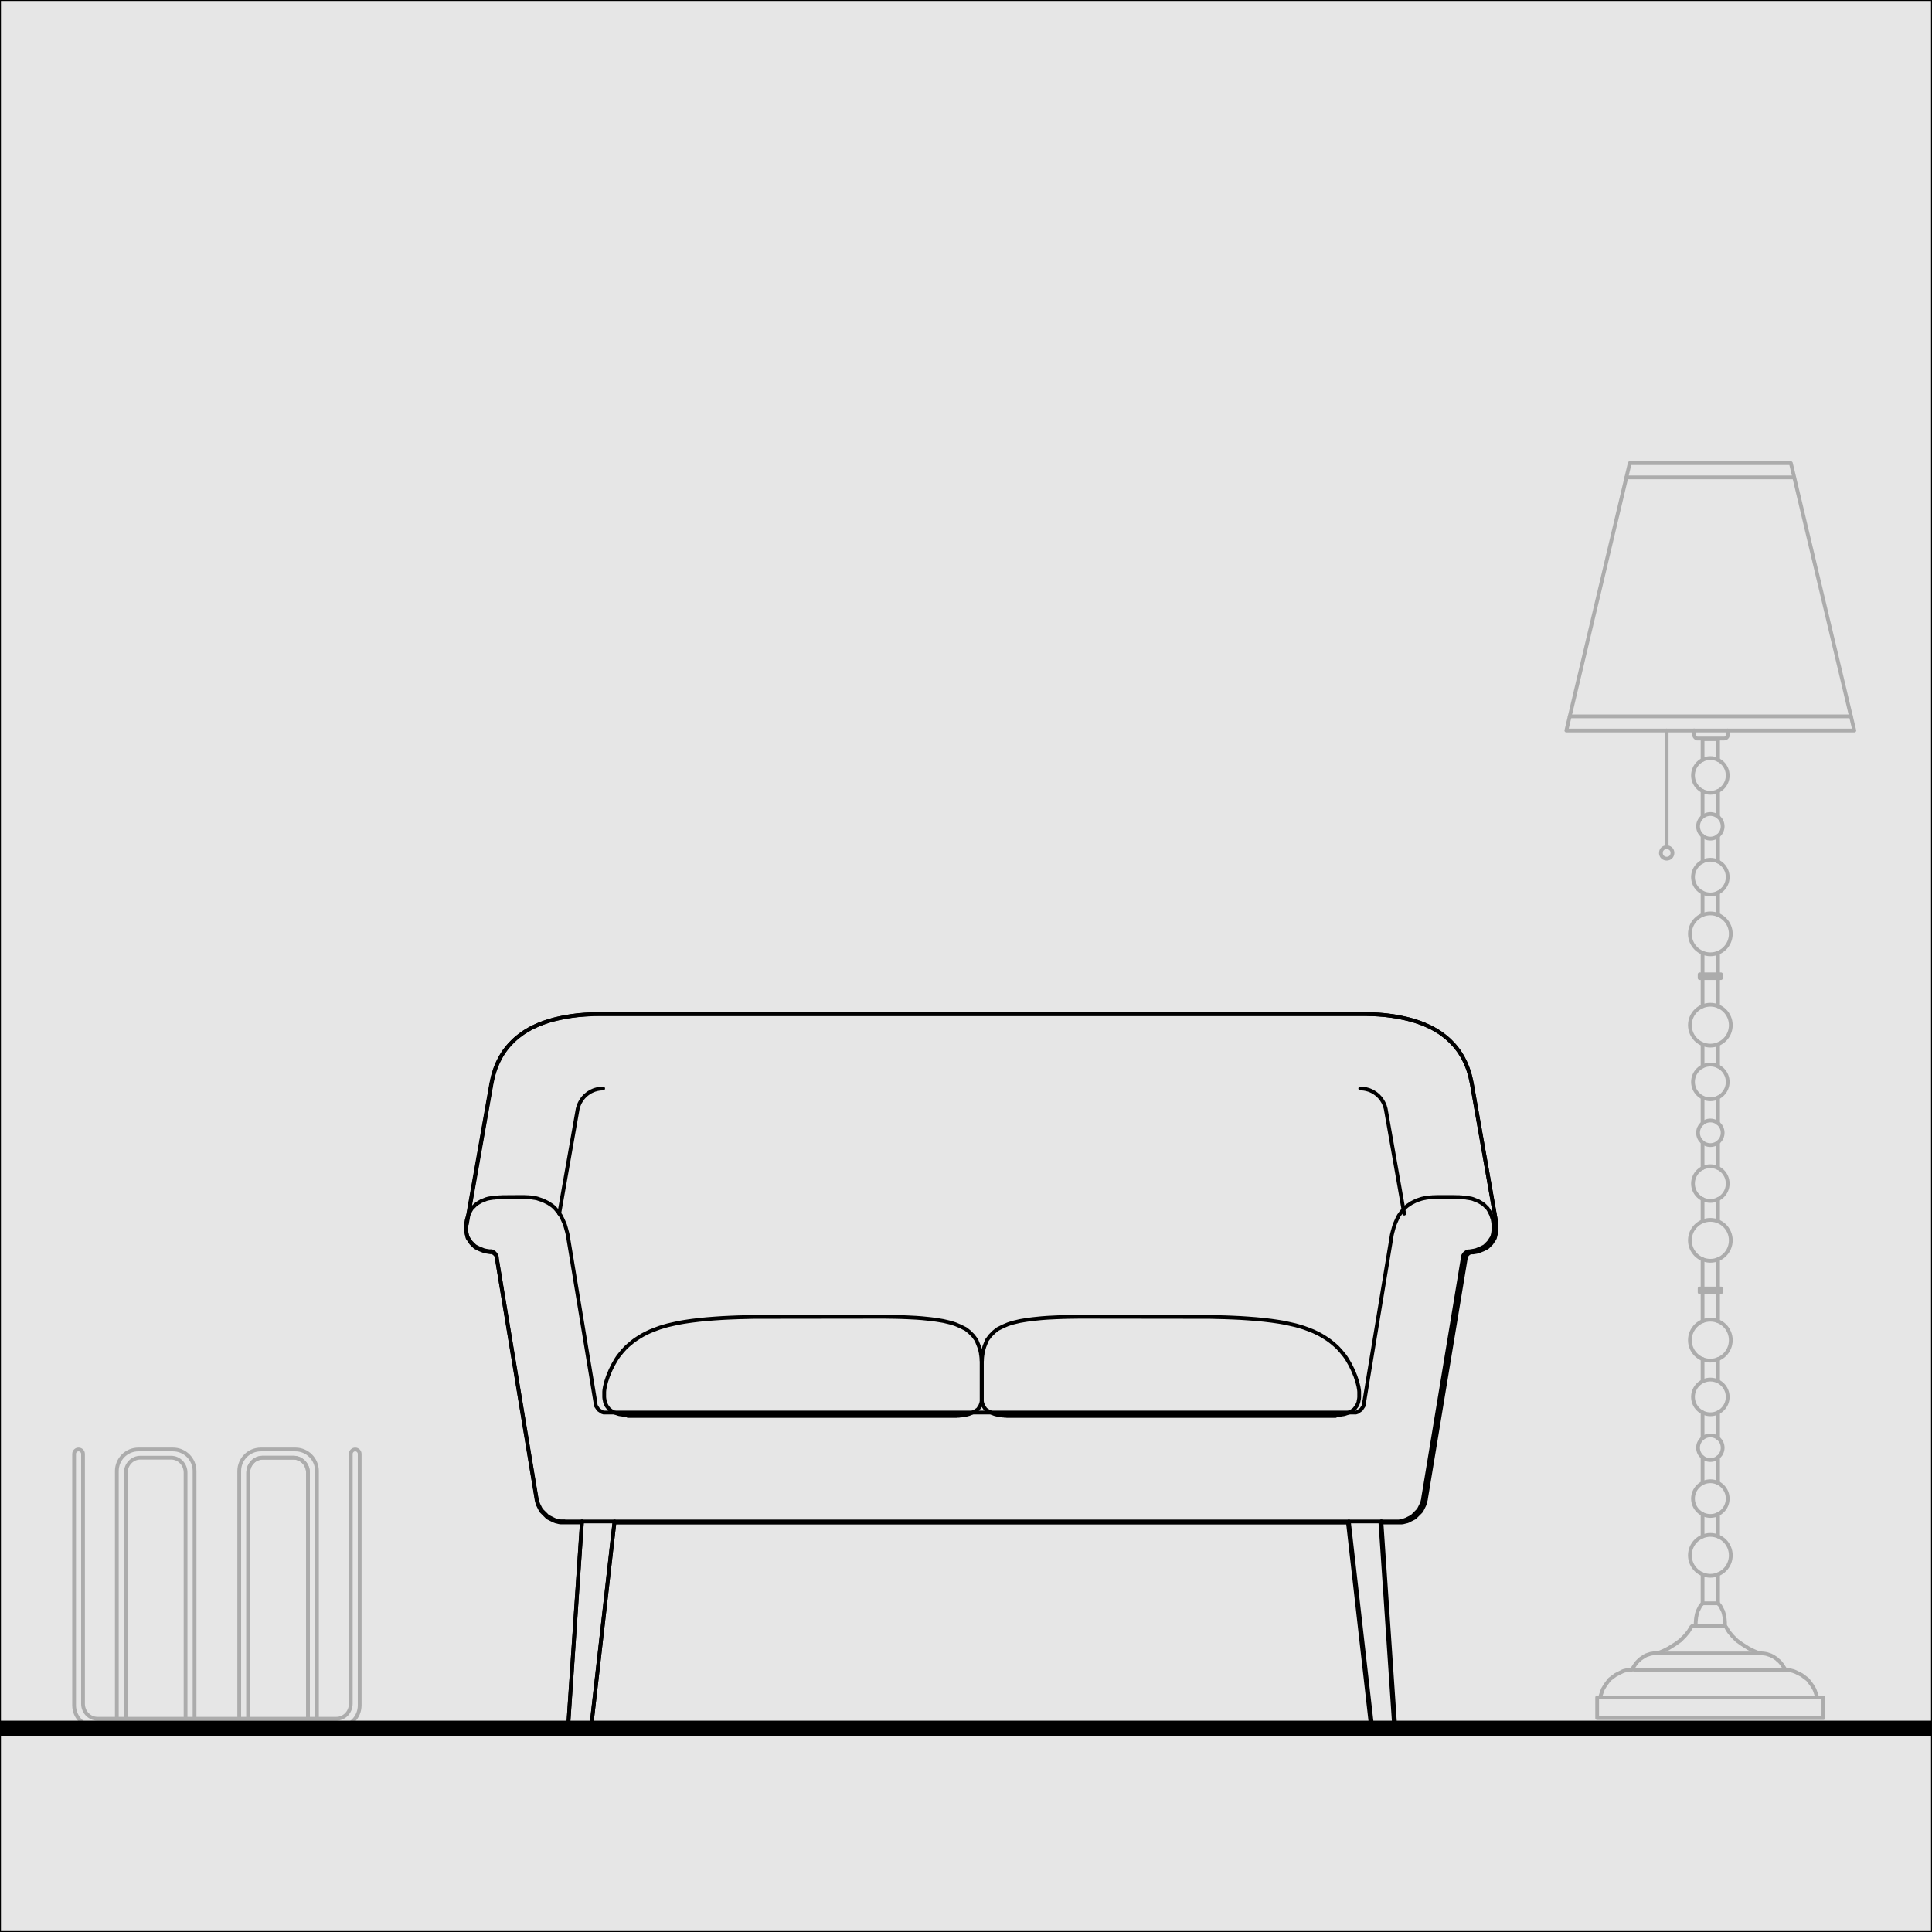 <?xml version="1.0" encoding="UTF-8"?><svg xmlns="http://www.w3.org/2000/svg" width="256" height="256" viewBox="0 0 256 256"><defs><style>.cls-1,.cls-2{stroke-linecap:round;stroke-linejoin:round;}.cls-1,.cls-2,.cls-3{stroke:#000;}.cls-1,.cls-3{fill:none;stroke-width:.5px;}.cls-4{fill:#000;stroke-width:0px;}.cls-2{fill:#e6e6e6;stroke-width:.25px;}.cls-5{opacity:.25;}.cls-3{stroke-miterlimit:10;}</style></defs><g id="Ebene_14"><rect class="cls-2" width="256" height="256"/><rect class="cls-4" y="228" width="256" height="2"/></g><g id="möbel"><g id="Lounge_Sofas"><polyline class="cls-1" points="186.06 160.81 183.64 147.08 183.64 147.05 183.63 147.02 183.62 146.98 183.62 146.95 183.61 146.91 183.6 146.88 183.59 146.84 183.58 146.81 183.57 146.77 183.56 146.74 183.55 146.71 183.54 146.67 183.53 146.64 183.52 146.6 183.51 146.57 183.5 146.53 183.49 146.5 183.47 146.46 183.46 146.43 183.45 146.4 183.43 146.36 183.42 146.33 183.4 146.29 183.39 146.26 183.37 146.22 183.36 146.19 183.34 146.16 183.32 146.12 183.31 146.09 183.29 146.06 183.27 146.02 183.25 145.99 183.23 145.96 183.21 145.92 183.19 145.89 183.17 145.86 183.15 145.83 183.13 145.79 183.11 145.76 183.09 145.73 183.07 145.7 183.05 145.67 183.02 145.63 183 145.6 182.98 145.57 182.95 145.54 182.93 145.51 182.9 145.48 182.88 145.45 182.85 145.42 182.83 145.39 182.8 145.36 182.77 145.33 182.75 145.31 182.72 145.28 182.69 145.25 182.67 145.22 182.64 145.19 182.61 145.17 182.58 145.14 182.55 145.11 182.52 145.09 182.49 145.06 182.46 145.04 182.43 145.01 182.4 144.99 182.37 144.96 182.34 144.94 182.31 144.92 182.28 144.89 182.24 144.87 182.21 144.85 182.18 144.82 182.15 144.8 182.11 144.78 182.08 144.76 182.05 144.74 182.02 144.72 181.98 144.7 181.95 144.68 181.91 144.66 181.88 144.64 181.85 144.62 181.81 144.61 181.78 144.59 181.74 144.57 181.71 144.56 181.67 144.54 181.64 144.52 181.6 144.51 181.57 144.49 181.53 144.48 181.49 144.46 181.46 144.45 181.42 144.44 181.39 144.42 181.35 144.41 181.32 144.4 181.28 144.39 181.24 144.38 181.21 144.37 181.17 144.36 181.14 144.35 181.1 144.34 181.06 144.33 181.03 144.32 180.99 144.31 180.95 144.3 180.92 144.3 180.88 144.29 180.85 144.28 180.81 144.28 180.77 144.27 180.74 144.26 180.7 144.26 180.67 144.26 180.63 144.25 180.59 144.25 180.56 144.24 180.52 144.24 180.49 144.24 180.45 144.24 180.42 144.23 180.38 144.23 180.35 144.23 180.31 144.23 180.28 144.23 180.24 144.23"/><polyline class="cls-1" points="74.1 160.81 76.52 147.08 76.52 147.05 76.53 147.02 76.54 146.98 76.54 146.95 76.55 146.91 76.56 146.88 76.57 146.84 76.58 146.81 76.59 146.77 76.6 146.74 76.61 146.71 76.62 146.67 76.63 146.64 76.64 146.6 76.65 146.57 76.66 146.53 76.67 146.5 76.69 146.46 76.7 146.43 76.71 146.4 76.73 146.36 76.74 146.33 76.76 146.29 76.77 146.26 76.79 146.22 76.8 146.19 76.82 146.16 76.84 146.12 76.85 146.09 76.87 146.06 76.89 146.02 76.91 145.99 76.93 145.96 76.95 145.92 76.97 145.89 76.99 145.86 77.01 145.83 77.03 145.79 77.05 145.76 77.07 145.73 77.09 145.7 77.11 145.67 77.14 145.63 77.16 145.6 77.18 145.57 77.21 145.54 77.23 145.51 77.26 145.48 77.28 145.45 77.31 145.42 77.33 145.39 77.36 145.36 77.39 145.33 77.41 145.31 77.44 145.28 77.47 145.25 77.49 145.22 77.52 145.19 77.55 145.17 77.58 145.14 77.61 145.11 77.64 145.09 77.67 145.06 77.7 145.04 77.73 145.01 77.76 144.99 77.79 144.96 77.82 144.94 77.85 144.92 77.88 144.89 77.92 144.87 77.95 144.85 77.98 144.82 78.01 144.8 78.04 144.78 78.08 144.76 78.11 144.74 78.14 144.72 78.18 144.7 78.21 144.68 78.25 144.66 78.28 144.64 78.31 144.62 78.35 144.61 78.38 144.59 78.42 144.57 78.45 144.56 78.49 144.54 78.52 144.52 78.56 144.51 78.59 144.49 78.63 144.48 78.66 144.46 78.7 144.45 78.74 144.44 78.77 144.42 78.81 144.41 78.84 144.4 78.88 144.39 78.92 144.38 78.95 144.37 78.99 144.36 79.02 144.35 79.06 144.34 79.1 144.33 79.13 144.32 79.17 144.31 79.21 144.3 79.24 144.3 79.28 144.29 79.31 144.28 79.35 144.28 79.39 144.27 79.42 144.26 79.46 144.26 79.49 144.26 79.53 144.25 79.57 144.25 79.6 144.24 79.64 144.24 79.67 144.24 79.71 144.24 79.74 144.23 79.78 144.23 79.81 144.23 79.85 144.23 79.88 144.23 79.92 144.23"/><polyline class="cls-1" points="198.3 162.21 195.03 143.6 195 143.46 194.97 143.31 194.94 143.17 194.91 143.03 194.88 142.89 194.85 142.75 194.81 142.61 194.78 142.48 194.74 142.34 194.7 142.21 194.66 142.08 194.62 141.95 194.58 141.82 194.53 141.69 194.49 141.56 194.44 141.43 194.39 141.31 194.34 141.18 194.29 141.06 194.24 140.93 194.18 140.81 194.13 140.69 194.07 140.57 194.01 140.46 193.95 140.34 193.89 140.22 193.83 140.11 193.77 140 193.7 139.88 193.63 139.77 193.57 139.66 193.5 139.55 193.42 139.44 193.35 139.34 193.28 139.23 193.2 139.13 193.13 139.02 193.05 138.92 192.97 138.82 192.89 138.72 192.81 138.62 192.72 138.53 192.64 138.43 192.55 138.33 192.46 138.24 192.37 138.15 192.28 138.05 192.19 137.96 192.1 137.87 192 137.78 191.91 137.7 191.81 137.61 191.71 137.53 191.61 137.44 191.51 137.36 191.41 137.28 191.3 137.2 191.19 137.12 191.09 137.04 190.98 136.96 190.87 136.88 190.76 136.81 190.64 136.74 190.53 136.66 190.41 136.59 190.3 136.52 190.18 136.45 190.06 136.38 189.94 136.31 189.81 136.25 189.69 136.18 189.56 136.12 189.44 136.06 189.31 136 189.18 135.94 189.05 135.88 188.91 135.82 188.78 135.76 188.64 135.71 188.51 135.65 188.37 135.6 188.23 135.54 188.09 135.49 187.95 135.44 187.8 135.39 187.66 135.35 187.51 135.3 187.36 135.25 187.21 135.21 187.06 135.17 186.91 135.12 186.76 135.08 186.6 135.04 186.44 135 186.13 134.93 185.8 134.86 185.48 134.79 185.14 134.73 184.8 134.68 184.46 134.62 184.11 134.58 183.75 134.53 183.39 134.49 183.02 134.46 182.65 134.43 182.27 134.41 181.88 134.39 181.49 134.37 181.1 134.36 180.7 134.35 180.29 134.35 130.08 134.35 79.87 134.35 79.46 134.35 79.06 134.36 78.67 134.37 78.28 134.39 77.89 134.41 77.51 134.43 77.14 134.46 76.77 134.49 76.41 134.53 76.05 134.58 75.7 134.62 75.36 134.68 75.02 134.73 74.68 134.79 74.36 134.86 74.03 134.93 73.72 135 73.56 135.04 73.4 135.08 73.25 135.12 73.1 135.17 72.95 135.21 72.8 135.25 72.65 135.3 72.5 135.35 72.36 135.39 72.21 135.44 72.07 135.49 71.93 135.54 71.79 135.6 71.65 135.65 71.52 135.71 71.38 135.76 71.25 135.82 71.11 135.88 70.98 135.94 70.85 136 70.72 136.06 70.6 136.12 70.47 136.18 70.35 136.25 70.22 136.31 70.1 136.38 69.98 136.45 69.86 136.52 69.75 136.59 69.63 136.66 69.52 136.74 69.4 136.81 69.29 136.88 69.18 136.96 69.07 137.04 68.97 137.12 68.86 137.2 68.75 137.28 68.65 137.36 68.55 137.44 68.45 137.53 68.35 137.61 68.25 137.7 68.16 137.78 68.06 137.87 67.97 137.96 67.88 138.05 67.79 138.15 67.7 138.24 67.61 138.33 67.52 138.43 67.44 138.53 67.35 138.62 67.27 138.72 67.19 138.82 67.11 138.92 67.03 139.02 66.96 139.13 66.88 139.23 66.81 139.34 66.74 139.44 66.66 139.55 66.59 139.66 66.53 139.77 66.46 139.88 66.39 140 66.33 140.11 66.27 140.22 66.21 140.34 66.15 140.46 66.09 140.57 66.03 140.69 65.98 140.81 65.92 140.93 65.87 141.06 65.82 141.18 65.77 141.31 65.72 141.43 65.67 141.56 65.63 141.69 65.58 141.82 65.54 141.95 65.5 142.08 65.46 142.21 65.42 142.34 65.38 142.48 65.35 142.61 65.31 142.75 65.28 142.89 65.25 143.03 65.22 143.17 65.19 143.31 65.16 143.46 65.13 143.6 61.86 162.21"/><path class="cls-1" d="M74.82,201.58h-.08s-.04,0-.04,0h-.04s-.04,0-.04,0h-.04s-.04,0-.04,0h-.04s-.04,0-.04,0h-.04s-.04,0-.04,0h-.04s-.04,0-.04,0h-.04s-.04-.01-.04-.01h-.04s-.04-.01-.04-.01h-.04s-.04-.01-.04-.01h-.04s-.04-.02-.04-.02h-.04s-.04-.02-.04-.02h-.04s-.04-.02-.04-.02h-.04s-.04-.02-.04-.02h-.04s-.04-.02-.04-.02h-.04s-.04-.03-.04-.03h-.04s-.04-.03-.04-.03h-.04s-.04-.03-.04-.03l-.04-.02-.04-.02-.04-.02-.04-.02-.04-.02-.04-.02-.04-.02-.04-.02-.04-.02-.04-.02-.04-.02-.04-.02-.04-.02-.04-.02-.04-.02-.04-.02-.04-.02-.04-.02-.04-.02-.03-.02-.03-.02-.03-.02-.03-.02-.03-.03-.03-.03-.03-.03-.03-.03-.03-.03-.03-.03-.03-.03-.03-.03-.03-.03-.03-.03-.03-.03-.03-.03-.03-.03-.03-.03-.03-.03-.03-.03-.03-.03-.03-.03-.03-.03-.03-.03-.03-.03-.03-.03-.03-.03-.03-.03-.03-.03-.03-.03-.02-.03-.02-.03-.02-.03-.02-.03-.02-.03-.02-.03-.02-.03-.02-.04-.02-.04-.02-.04-.02-.04-.02-.04-.02-.04-.02-.04-.02-.04-.02-.04-.02-.04-.02-.04-.02-.04-.02-.04-.02-.04-.02-.04-.02-.04v-.04s-.03-.04-.03-.04v-.04s-.03-.04-.03-.04v-.04s-.03-.04-.03-.04v-.04s-.02-.04-.02-.04v-.04s-.02-.04-.02-.04v-.04s-.02-.04-.02-.04v-.04s-.02-.04-.02-.04v-.04s-.02-.04-.02-.04v-.04s-.02-.04-.02-.04v-.04s-.01-.04-.01-.04v-.04s-5.26-31.79-5.26-31.79c0-.02,0-.03,0-.03,0-.02,0-.03,0-.03,0-.02,0-.03,0-.03,0-.02,0-.03,0-.03v-.03s-.02-.03-.02-.03c0-.02-.01-.03-.01-.03,0-.02-.01-.03-.01-.03,0-.02-.01-.03-.01-.03,0-.02-.01-.03-.01-.03,0-.02-.01-.03-.01-.03-.01-.02-.02-.03-.02-.03-.01-.02-.02-.03-.02-.03-.01-.02-.02-.03-.02-.03-.01-.02-.02-.03-.02-.03-.01-.02-.02-.03-.02-.03-.01-.02-.02-.03-.02-.03-.01-.02-.02-.03-.02-.03-.02-.02-.03-.03-.03-.03-.02-.02-.03-.03-.03-.03-.02-.02-.03-.03-.03-.03-.02-.02-.03-.03-.03-.03-.02-.01-.03-.02-.03-.02-.02-.01-.03-.02-.03-.02-.02-.01-.03-.02-.03-.02-.02-.01-.03-.02-.03-.02-.02-.01-.03-.02-.03-.02-.02-.01-.03-.02-.03-.02-.02-.01-.03-.02-.03-.02-.02,0-.03-.01-.03-.01-.02,0-.03-.01-.03-.01h-.03s-.03-.02-.03-.02c-.02,0-.03-.01-.03-.01-.02,0-.03,0-.03,0-.02,0-.03,0-.03,0-.02,0-.03,0-.03,0-.02,0-.03,0-.03,0-.02,0-.03,0-.03,0-.02,0-.03,0-.03,0-.02,0-.03,0-.03,0,0,0-.07,0-.07,0h-.06s-.06-.02-.06-.02h-.06s-.06-.02-.06-.02h-.06s-.06-.02-.06-.02h-.06s-.06-.02-.06-.02h-.06s-.06-.03-.06-.03h-.06s-.06-.03-.06-.03h-.05s-.05-.03-.05-.03l-.05-.02-.05-.02-.05-.02-.05-.02-.05-.02-.05-.02-.05-.02-.05-.02-.05-.02-.05-.02-.05-.02-.04-.02-.04-.02-.04-.02-.04-.02-.04-.02-.04-.02-.04-.02-.04-.02-.04-.02-.04-.02-.04-.02-.04-.02-.04-.03-.04-.03-.04-.03-.03-.03-.03-.03-.03-.03-.03-.03-.03-.03-.03-.03-.03-.03-.03-.03-.03-.03-.03-.03-.03-.03-.03-.03-.03-.03-.03-.03-.03-.03-.03-.03-.02-.03-.02-.03-.02-.03-.02-.03-.02-.03-.02-.03-.02-.03-.02-.03-.02-.03-.02-.03-.02-.03-.02-.03-.02-.03-.02-.03-.02-.03-.02-.03-.02-.03-.02-.03-.02-.03-.02-.03v-.03s-.03-.03-.03-.03v-.03s-.03-.03-.03-.03v-.03s-.02-.04-.02-.04v-.04s-.02-.04-.02-.04v-.04s-.02-.04-.02-.04v-.04s-.02-.04-.02-.04v-.04s-.02-.04-.02-.04v-.04s-.02-.04-.02-.04v-.04s-.01-.04-.01-.04v-.04s-.01-.04-.01-.04v-.04s-.01-.04-.01-.04v-.04s-.01-.04-.01-.04v-.04s0-.04,0-.04v-.04s0-.04,0-.04v-.04s0-.04,0-.04v-.04s0-.04,0-.04v-.04s0-.04,0-.04v-.04s0-.07,0-.07v-.21s0-.07,0-.07v-.07s0-.07,0-.07v-.07s.01-.07.01-.07v-.07s.02-.07.02-.07v-.07s.02-.07.02-.07v-.07s.03-.07.03-.07l.02-.07.02-.06.02-.06v-.03s.02-.03.02-.03v-.03s.02-.03.02-.03v-.03s.02-.03.02-.03v-.03s.02-.03.02-.03v-.03s.02-.03.02-.03v-.03s.02-.03.02-.03v-.03s.02-.03.02-.03v-.03s.02-.03.02-.03v-.03s.03-.03.03-.03v-.03s.03-.03.03-.03v-.03s.03-.03.03-.03v-.03s.03-.03.03-.03v-.03s.03-.03.03-.03v-.03s.03-.03.03-.03l.02-.03.02-.03.02-.03s.03-.05.03-.05c.02-.02.03-.05.03-.05.02-.02.03-.05.03-.05.02-.02.03-.05.03-.05.02-.02.03-.05.03-.05.02-.02.03-.05.03-.05.02-.02.05-.07.05-.07l.04-.04.04-.04.04-.04.04-.04.04-.04.04-.04.04-.04.04-.04.04-.04.04-.04.04-.04.04-.04.04-.03.04-.03.04-.03.04-.03.04-.03.05-.03.05-.03.05-.03.05-.03.05-.03.05-.03.05-.03.05-.03.05-.03.05-.03.05-.02.05-.02.05-.02.05-.02.05-.02.05-.02.05-.02.05-.02.05-.02.05-.02.05-.02.05-.02.05-.02.05-.02.05-.02h.05s.05-.03.05-.03h.05s.06-.03.06-.03h.06s.06-.02.06-.02h.06s.06-.02.06-.02h.06s.06-.02.06-.02h.06s.06-.02.06-.02h.06s.12-.02.12-.02h.13s.13-.03.13-.03h.14s.14-.02.14-.02h.14s.15-.02.15-.02h.15s.32-.02.32-.02h.34s1.58-.01,1.58-.01h.46s.24,0,.24,0h.24s.12.01.12.01h.12s.12.01.12.01h.12s.13.02.13.02h.13s.13.02.13.02l.13.02.13.02.13.02h.06s.06.02.06.02h.06s.06.02.06.02h.06s.06.03.06.03h.06s.06.03.06.03l.06.02.06.02.06.02.06.02.06.02.06.02.06.02.06.02.06.02.06.02.06.02.06.02.06.03.06.03.06.03.06.03.06.03.06.03.06.03.06.03.06.03.06.03.06.03.06.04.06.04.06.04.06.04.06.04.06.04.06.04.06.04.06.04.06.05.06.05.06.05.05.05.05.05.05.05.05.05.05.05.05.06.05.06.05.06.05.06.05.06.05.06.05.06.05.07.05.07.05.07.05.07.05.07.05.07.05.07.04.08.04.08.04.08.04.08.04.08.04.08.04.09.04.09.04.09.04.09.04.09.04.09.04.1.04.1.03.1.03.1.03.1.03.1.03.11.03.11.03.11.03.11.03.11.03.12.03.12.03.12.02.12.02.12.02.13.02.13,3.61,21.82s0,.03,0,.03c0,.02,0,.03,0,.03,0,.02,0,.03,0,.03,0,.02,0,.03,0,.03,0,.02,0,.03,0,.03,0,.02,0,.03,0,.03,0,.02.01.03.01.03,0,.02.01.03.01.03,0,.02.01.03.01.03,0,.02.01.03.01.03,0,.02.01.03.01.03,0,.02.01.03.01.03,0,.02.01.03.01.03,0,.02.02.03.02.03,0,.02.02.03.02.03,0,.02.02.03.02.03,0,.02.02.03.02.03,0,.02.02.03.02.03,0,.02.02.03.02.03,0,.02.02.03.02.03.01.02.02.03.02.03.01.01.02.03.02.03.01.01.02.03.02.03.01.01.02.03.02.03.01.01.02.03.02.03l.02.03s.02.03.02.03c.01.01.03.03.03.03.01.01.03.03.03.03.01.01.03.03.03.03.01.01.03.02.03.02.01.01.03.02.03.02.01.01.03.02.03.02.01.01.03.02.03.02.01.01.03.02.03.02.02.01.03.02.03.02.02.01.03.02.03.02.02.01.03.02.03.02.02,0,.03.02.03.02.02,0,.03.02.03.02.02,0,.03.02.03.02.02,0,.03.02.03.02.02,0,.03.02.03.02.02,0,.03.02.03.02.02,0,.03.01.03.01.02,0,.03.01.03.01.02,0,.03.01.03.01.02,0,.03.01.03.01.02,0,.03.01.03.01.02,0,.03.01.03.01.02,0,.03.01.03.01.02,0,.03,0,.03,0,.02,0,.03,0,.03,0,.02,0,.03,0,.03,0,.02,0,.03,0,.03,0,.02,0,.03,0,.03,0h.03s.03,0,.03,0c.02,0,.03,0,.03,0,.02,0,.03,0,.03,0,.02,0,.03,0,.03,0,.02,0,.03,0,.03,0,.02,0,.03,0,.03,0,.02,0,.03,0,.03,0h98.91s.03,0,.03,0c.02,0,.03,0,.03,0,.02,0,.03,0,.03,0,.02,0,.03,0,.03,0,.02,0,.03,0,.03,0,.02,0,.03,0,.03,0h.03s.03,0,.03,0c.02,0,.03,0,.03,0,.02,0,.03,0,.03,0,.02,0,.03,0,.03,0,.02,0,.03,0,.03,0,.02,0,.03,0,.03,0,.02,0,.03-.01.03-.01.02,0,.03-.01.03-.01.02,0,.03-.01.03-.01.02,0,.03-.01.03-.01.02,0,.03-.01.03-.01.02,0,.03-.01.03-.01.02,0,.03-.01.03-.01.02,0,.03-.02.03-.02.02,0,.03-.02.03-.02.02,0,.03-.02.03-.02.02,0,.03-.02.03-.02.02,0,.03-.02.03-.02.02,0,.03-.02.03-.02.02-.01.03-.02.03-.02.02-.01.03-.02.03-.02.02-.01.03-.02.03-.02.01-.01.03-.02.03-.02.01-.01.03-.02.03-.02.01-.01.03-.02.03-.02.01-.01.03-.02.03-.02.01-.01.03-.02.03-.02.01-.01.03-.03.03-.03.01-.01.03-.03.03-.03.01-.01.03-.03.03-.03.01-.01.02-.03.02-.03.01-.01.02-.03.02-.03.01-.01.02-.03.02-.03.01-.01.02-.03.02-.03.01-.01.02-.03.02-.03.01-.01.02-.03.02-.03.01-.02.02-.03.02-.03.01-.02.02-.03.02-.03,0-.02.02-.03.02-.03,0-.02.02-.03.02-.03,0-.02.02-.03.02-.03,0-.02.02-.03.02-.03,0-.02.02-.03.02-.03,0-.02.02-.03.02-.03,0-.02.01-.03.01-.03,0-.02.01-.03.01-.03,0-.02.01-.03.01-.03,0-.02.01-.03.01-.03,0-.02.01-.03.01-.03,0-.02.01-.03.01-.03,0-.02.01-.03.01-.03,0-.02,0-.03,0-.03,0-.02,0-.03,0-.03,0-.02,0-.03,0-.03,0-.02,0-.03,0-.03,0-.02,0-.03,0-.03,0-.02,0-.03,0-.03l3.61-21.82.02-.13.02-.13.02-.12.02-.12.03-.12.03-.12.03-.12.03-.11.03-.11.03-.11.03-.11.03-.11.03-.1.03-.1.03-.1.03-.1.04-.1.04-.1.04-.09.04-.09.04-.09.04-.09.04-.09.04-.09.04-.08.04-.08.04-.08.04-.08.04-.08.04-.08.05-.07.05-.07.05-.07.05-.07.05-.07.05-.07.05-.07.05-.06.05-.06.05-.06.05-.06.05-.06.05-.06.05-.06.05-.05.05-.05.05-.05.05-.05.06-.05.06-.05.06-.05.06-.05.06-.04.06-.04.06-.04.06-.04.06-.04.06-.04.06-.04.06-.04.06-.04.06-.03.06-.03.06-.03.06-.03.06-.03.06-.03.06-.03.06-.03.06-.03.06-.03.06-.03.06-.02.06-.02.06-.02.06-.02.06-.02.06-.02.06-.02.06-.02.06-.02.06-.02.06-.02.06-.02h.06s.06-.03.06-.03h.06s.06-.03.06-.03h.06s.06-.02.06-.02h.06s.06-.02.06-.02l.13-.02.13-.02.13-.02h.13s.13-.02.13-.02h.13s.12-.02.12-.02h.12s.12-.01.12-.01h.12s.24-.01.24-.01h.24s.46,0,.46,0h1.58s.34.01.34.01h.32s.15.02.15.02h.15s.14.02.14.02h.14s.14.02.14.02h.13s.13.03.13.03l.12.02h.06s.06.02.06.02h.06s.06.02.06.02h.06s.06.02.06.02h.06s.06.02.06.02h.06s.06.03.06.03h.05s.05.03.05.03h.05s.05.03.05.03l.05.02.05.02.05.02.05.02.05.02.05.02.05.02.05.02.05.02.05.02.05.02.05.02.05.02.05.02.05.03.05.03.05.03.05.03.05.03.05.03.05.03.05.03.05.03.05.03.04.03.04.03.04.03.04.03.04.03.04.04.04.04.04.04.04.04.04.04.04.04.04.04.04.04.04.04.04.04.04.04.04.04.04.05s.03.05.03.05c.02.02.03.05.03.05.02.02.03.05.03.05.02.02.03.05.03.05.02.02.03.05.03.05.02.02.03.05.03.05.02.03.03.05.03.05l.02.03.02.03v.03s.03.03.03.03v.03s.03.03.03.03v.03s.03.03.03.03v.03s.03.03.03.03v.03s.03.03.03.03v.03s.03.03.03.03v.03s.02.03.02.03v.03s.02.03.02.03v.03s.02.03.02.03v.03s.02.03.02.03v.03s.02.03.02.03v.03s.02.03.02.03v.03s.02.03.02.03v.03s.02.03.02.03l.02.06.02.06.02.07v.07s.03.07.03.07v.07s.02.07.02.07v.07s.02.07.02.07v.07s.01.07.01.07v.07s0,.07,0,.07v.07s0,.07,0,.07v.21s0,.04,0,.04v.04s0,.04,0,.04v.04s0,.04,0,.04v.04s0,.04,0,.04v.04s0,.04,0,.04v.04s0,.04,0,.04v.04s-.01.04-.01.04v.04s-.01.04-.01.04v.04s-.01.04-.01.04v.04s-.01.04-.01.04v.04s-.02.04-.02.04v.04s-.02.04-.02.04v.04s-.02.04-.02.04v.04s-.02.04-.02.04v.04s-.02.04-.02.04v.04s-.02.03-.02.03v.03s-.03.03-.03.03v.03s-.03.03-.03.03l-.02.03-.02.03-.02.03-.02.03-.02.03-.02.03-.02.03-.02.03-.02.03-.02.03-.02.03-.02.03-.02.03-.02.03-.02.03-.02.03-.02.03-.02.03-.02.03-.02.03-.03.03-.03.03-.03.03-.03.03-.03.03-.03.03-.03.03-.03.03-.03.03-.03.03-.03.03-.03.03-.03.03-.03.03-.03.03-.03.03-.04.03-.04.03-.04.03-.04.02-.04.02-.04.02-.04.02-.04.02-.04.02-.04.02-.04.02-.04.02-.04.02-.04.02-.04.02-.05.02-.05.02-.05.02-.05.02-.05.02-.05.02-.05.02-.05.02-.05.02-.05.02-.05.02-.05.02h-.05s-.06.03-.06.03h-.06s-.06.03-.06.03h-.06s-.06.02-.06.02h-.06s-.06.02-.06.02h-.06s-.06.02-.06.02h-.06s-.06.02-.06.02h-.06s-.07.02-.07.02c-.02,0-.03,0-.03,0-.02,0-.03,0-.03,0-.02,0-.03,0-.03,0-.02,0-.03,0-.03,0-.02,0-.03,0-.03,0-.02,0-.03,0-.03,0-.02,0-.03,0-.03,0-.02,0-.03.01-.03.01-.02,0-.03.01-.03.01-.02,0-.03.01-.03.01-.02,0-.03.01-.03.01-.02,0-.03.01-.03.01-.02,0-.03.02-.03.02-.02.01-.03.02-.03.02-.02.01-.03.02-.03.02-.02.01-.03.02-.03.02-.02.01-.03.02-.03.02-.02.01-.03.02-.03.02-.02.01-.03.02-.03.02-.03.02-.03.03-.03.03-.02.02-.03.03-.03.03-.02.02-.03.03-.03.03-.02.02-.03.03-.03.03-.02.02-.03.03-.03.03-.01.02-.02.03-.02.03-.01.02-.02.03-.02.03-.01.02-.02.03-.02.03-.01.02-.02.03-.02.03-.01.02-.02.03-.02.03-.01.02-.02.03-.02.03,0,.02-.01.03-.01.03,0,.02-.01.03-.01.03,0,.02-.01.03-.01.03,0,.02-.01.03-.01.03,0,.02-.01.03-.01.03,0,.02,0,.03,0,.03v.03s-.02.03-.02.03c0,.02,0,.03,0,.03,0,.02,0,.03,0,.03,0,.02,0,.03,0,.03l-5.25,31.79v.04s-.01.04-.01.04v.04s-.01.04-.01.04v.04s-.02.04-.02.04v.04s-.02.04-.02.04v.04s-.02.04-.02.04v.04s-.02.04-.02.04v.04s-.02.04-.02.04v.04s-.02.04-.02.04v.04s-.03.04-.03.04v.04s-.03.04-.03.04v.04s-.03.04-.03.04l-.02.04-.02.04-.02.04-.02.04-.02.04-.02.04-.02.04-.02.04-.02.04-.02.04-.02.04-.02.04-.02.04-.02.04-.02.04-.02.03-.02.03-.02.03-.02.03-.02.03-.02.03-.02.03-.03.03-.03.03-.03.03-.03.03-.03.03-.03.03-.03.03-.03.03-.03.03-.03.03-.03.03-.03.03-.03.03-.03.03-.03.03-.03.03-.03.03-.03.03-.03.03-.03.03-.03.03-.03.03-.03.03-.03.03-.03.03-.03.03-.03.02-.03.02-.03.02-.03.02-.04.02-.04.02-.04.02-.04.02-.04.02-.04.02-.04.02-.04.02-.04.02-.04.02-.04.02-.04.02-.04.02-.04.02-.04.02-.04.02-.04.02-.04.02-.04.02h-.04s-.04.03-.04.03h-.04s-.04.03-.04.03h-.04s-.04.03-.04.03h-.04s-.04.02-.04.02h-.04s-.04.02-.04.02h-.04s-.04.02-.04.02h-.04s-.04.02-.04.02h-.04s-.04.02-.04.02h-.04s-.04.01-.04.01h-.04s-.04.01-.04.01h-.04s-.04.01-.04.01h-.04s-.04,0-.04,0h-.04s-.04,0-.04,0h-.04s-.04,0-.04,0h-.04s-.04,0-.04,0h-.04s-.04,0-.04,0h-.04s-.04,0-.04,0h-.04s-55.26,0-55.26,0h-55.26Z"/><path class="cls-1" d="M176.99,187.46h.08s.08,0,.08,0h.08s.08,0,.08,0h.08s.08,0,.08,0h.08s.07-.01.07-.01h.07s.07-.02.07-.02h.07s.07-.02.07-.02h.07s.07-.02.07-.02h.07s.06-.03.06-.03h.03s.03-.02.03-.02h.03s.03-.02.03-.02h.03s.03-.02.03-.02h.03s.03-.02.03-.02h.03s.03-.02.03-.02h.03s.03-.02.03-.02h.03s.03-.02.03-.02h.03s.03-.02.03-.02h.03s.03-.02.03-.02h.03s.03-.02.03-.02h.03s.03-.02.03-.02c.03-.01.05-.02.05-.02l.05-.03s.05-.03.05-.03c.02-.01.05-.03.05-.03.02-.01.05-.03.05-.03l.04-.03s.04-.03.04-.03c.02-.02.04-.03.04-.03l.04-.03s.04-.03.04-.03c.02-.02.04-.03.04-.03.02-.02.04-.03.04-.03.02-.02.04-.03.04-.03.02-.02.04-.03.04-.03.02-.02.03-.03.03-.03.02-.02.03-.04.03-.04l.03-.04s.03-.04.03-.04c.02-.02.03-.04.03-.04.02-.02.03-.04.03-.04.01-.02.03-.04.03-.04.01-.02.03-.04.03-.04.01-.02.03-.04.03-.04l.03-.04s.03-.04.03-.04c.01-.02.02-.04.02-.04l.02-.04s.02-.04.02-.04c.01-.02.02-.04.02-.04.01-.02.02-.04.02-.04.01-.02.02-.04.02-.04l.02-.05s.02-.05.02-.05c0-.02.02-.05.02-.05,0-.02.02-.05.02-.05,0-.02.02-.05.02-.05,0-.02.01-.05.01-.05,0-.02.01-.05.01-.05,0-.02.01-.05.01-.05v-.05s.02-.05.02-.05v-.05s.02-.05.02-.05v-.05s.02-.05.02-.05v-.05s.01-.05.01-.05v-.05s.01-.05.01-.05v-.05s0-.05,0-.05v-.05s0-.05,0-.05v-.05s0-.05,0-.05v-.11s0-.06,0-.06v-.06s0-.06,0-.06v-.06s0-.06,0-.06v-.06s-.01-.06-.01-.06v-.06s-.01-.06-.01-.06v-.06s-.02-.06-.02-.06v-.06s-.02-.06-.02-.06v-.06s-.02-.06-.02-.06v-.06s-.03-.12-.03-.12l-.03-.12-.03-.12-.03-.12-.03-.12-.03-.12-.04-.12-.04-.12-.04-.12-.04-.12-.04-.12-.04-.12-.05-.12-.05-.12-.05-.12-.05-.12-.05-.12-.05-.12-.05-.12-.06-.12-.06-.12-.06-.12-.06-.12-.06-.12-.06-.12-.07-.12-.07-.12-.07-.12-.07-.12-.07-.12-.07-.12-.08-.12-.08-.12-.08-.11-.08-.11-.09-.11-.09-.11-.09-.11-.09-.11-.09-.11-.1-.11-.1-.11-.1-.11-.1-.11-.11-.11-.11-.1-.11-.1-.11-.1-.12-.1-.12-.1-.12-.1-.12-.1-.13-.1-.13-.1-.13-.09-.13-.09-.14-.09-.14-.09-.14-.09-.15-.09-.15-.09-.15-.09-.15-.08-.16-.08-.16-.08-.16-.08-.17-.08-.17-.08-.17-.07-.18-.07-.18-.07-.18-.07-.19-.07-.19-.07-.19-.07-.2-.06-.2-.06-.2-.06-.21-.06-.21-.06-.21-.05-.22-.05-.22-.05-.22-.05-.23-.05-.23-.05-.46-.09-.47-.08-.48-.07-.49-.07-.5-.06-.5-.06-.51-.05-.51-.05-.52-.04-.52-.04-1.04-.07-1.04-.05-1.03-.04-2.01-.05-16.1-.02h-1.27s-1.43.02-1.43.02l-.76.02-.78.03-.79.04-.4.02-.4.03-.39.03-.39.04-.39.04-.39.04-.38.05-.37.05-.37.06-.18.03-.18.03-.18.03-.17.04-.17.04-.17.04-.17.04-.16.04-.16.04-.16.05-.16.05-.15.05-.15.05-.07.03-.07.03-.07.03-.07.03-.07.03-.07.03-.07.03-.07.03-.07.03-.06.03-.06.03-.06.03-.06.03-.06.03-.06.03-.06.03-.06.03-.06.03-.06.03-.06.03-.05.03-.05.03-.05.04-.05.04-.05.04-.05.04-.05.04-.05.04-.05.04-.05.04-.05.04-.04.04-.04.04-.04.04-.04.04-.04.04-.04.04-.04.04-.04.04-.04.04-.04.04-.04.04-.04.04-.03.04-.03.04-.03.04-.03.04-.03.04-.03.04-.03.04-.03.04-.03.04-.03.04-.03.04-.03.04-.03.04-.03.04-.03.05-.02.05-.02.05-.02.05-.02.05-.02.05-.02.05-.02.05-.02.05-.02.05-.02.05-.02.05-.02.05-.02.05-.02.05-.02.05-.02.05-.02.05-.02.05v.05s-.03.05-.03.05v.05s-.03.05-.03.05v.05s-.03.05-.03.05l-.02.09-.02.09-.02.09-.02.09-.02.09-.02.09v.09s-.03.09-.03.09v.09s-.02.09-.02.09v.09s-.02.09-.02.09v.09s-.01.09-.01.09v.18s-.02.18-.02.18v.17s0,.34,0,.34v3.87s0,.22,0,.22v.11s0,.06,0,.06v.06s0,.06,0,.06v.06s0,.06,0,.06v.06s0,.03,0,.03v.03s0,.03,0,.03v.03s0,.03,0,.03v.03s.01.03.01.03v.03s.01.03.01.03v.03s.01.03.01.03v.03s.01.03.01.03v.03s.02.03.02.03v.03s.02.03.02.03v.03s.02.03.02.03v.03s.02.03.02.03v.03s.02.03.02.03v.03s.03.03.03.03v.03s.03.03.03.03c0,.01.01.03.01.03,0,.01.02.03.02.03,0,.01.02.03.02.03,0,.01.02.03.02.03,0,.01.02.03.02.03,0,.01.02.03.02.03,0,.01.02.03.02.03,0,.01.02.03.02.03l.02.03s.02.03.02.03c.01.01.02.03.02.03.01.01.02.03.02.03.01.01.02.03.02.03.02.03.03.04.03.04.02.02.04.04.04.04.01.01.03.02.03.02.01.01.03.02.03.02.01.01.03.02.03.02.01.01.03.02.03.02.01.01.03.02.03.02.01.01.03.02.03.02.02.01.03.02.03.02.02.01.03.02.03.02.02.01.03.02.03.02.02.01.03.02.03.02.02.01.03.02.03.02.02.01.03.02.03.02l.03.02.04.02.04.02.04.02.04.02.04.02.04.02.04.02.04.02.04.02.04.02.05.02.05.02.05.02.05.02.05.02.05.02.05.02.05.02h.05s.05.03.05.03h.06s.06.03.06.03h.06s.06.03.06.03h.06s.06.02.06.02h.06s.06.02.06.02h.07s.07.02.07.02h.07s.07.02.07.02h.07s.07.02.07.02h.15s.15.03.15.03h.16s.16.02.16.02h.17s.17,0,.17,0h.18s43.02,0,43.02,0h0Z"/><path class="cls-1" d="M183.04,201.58l1.78,26.39s0,.03,0,.03c0,.02,0,.03,0,.03,0,.02,0,.03,0,.03,0,.02,0,.03,0,.03,0,.02,0,.03,0,.03,0,.02,0,.03,0,.03,0,.02,0,.03,0,.03,0,.02,0,.03,0,.03,0,.02,0,.03,0,.03,0,.02,0,.03,0,.03,0,.02,0,.03,0,.03,0,.02-.01.03-.01.03,0,.02-.01.03-.01.03,0,.02-.01.03-.01.03-.01.02-.02.03-.02.03-.01.02-.02.03-.02.03-.02.02-.02.03-.02.03-.02.02-.02.03-.02.03-.02.02-.02.03-.02.03-.02.02-.02.03-.02.03-.02.02-.03.03-.03.03-.02.02-.03.02-.03.02-.02.02-.03.02-.03.02-.02.02-.03.02-.03.02-.02.02-.03.02-.03.02-.02.01-.03.02-.03.02-.02,0-.03.01-.03.01-.02,0-.03.01-.03.01-.02,0-.03.01-.03.01-.02,0-.03,0-.03,0-.02,0-.03,0-.03,0-.02,0-.03,0-.03,0-.02,0-.03,0-.03,0-.02,0-.03,0-.03,0-.02,0-.03,0-.03,0-.02,0-.03,0-.03,0-.02,0-.03,0-.03,0-.02,0-.03,0-.03,0-.02,0-1.7,0-1.7,0-.02,0-.03,0-.03,0-.02,0-.03,0-.03,0-.02,0-.03,0-.03,0-.02,0-.03,0-.03,0-.02,0-.03,0-.03,0-.02,0-.03,0-.03,0-.02,0-.03,0-.03,0-.02,0-.03-.01-.03-.01-.02,0-.03-.01-.03-.01-.02-.01-.03-.01-.03-.01-.02-.01-.03-.02-.03-.02-.02-.01-.03-.02-.03-.02-.02-.01-.03-.02-.03-.02-.02-.01-.03-.02-.03-.02-.02-.02-.03-.02-.03-.02-.02-.02-.03-.02-.03-.02-.02-.02-.03-.02-.03-.02-.02-.02-.03-.03-.03-.03-.02-.02-.02-.03-.02-.03-.02-.02-.02-.03-.02-.03-.02-.02-.02-.03-.02-.03-.01-.02-.02-.03-.02-.03-.01-.02-.02-.03-.02-.03-.01-.02-.02-.03-.02-.03-.01-.02-.01-.03-.01-.03,0-.02-.01-.03-.01-.03,0-.02-.01-.03-.01-.03,0-.02,0-.03,0-.03,0-.02,0-.03,0-.03,0-.02,0-.03,0-.03,0-.02,0-.03,0-.03,0-.02-3.01-26.54-3.01-26.54"/><path class="cls-1" d="M77.12,201.58l-1.78,26.39s0,.03,0,.03c0,.02,0,.03,0,.03,0,.02,0,.03,0,.03,0,.02,0,.03,0,.03,0,.02,0,.03,0,.03,0,.02,0,.03,0,.03,0,.02,0,.03,0,.03,0,.02,0,.03,0,.03,0,.02,0,.03,0,.03,0,.02,0,.03,0,.03,0,.02,0,.03,0,.03,0,.02.01.03.01.03,0,.02.01.03.01.03,0,.02.01.03.01.03.01.02.02.03.02.03.01.02.02.03.02.03.02.02.02.03.02.03.02.02.02.03.02.03.02.02.02.03.02.03.02.02.02.03.02.03.02.02.03.03.03.03.02.02.03.02.03.02.02.02.03.02.03.02.02.02.03.02.03.02.02.02.03.02.03.02.02.01.03.02.03.02.02,0,.03.01.03.01.02,0,.03.01.03.01.02,0,.03.01.03.01.02,0,.03,0,.03,0,.02,0,.03,0,.03,0,.02,0,.03,0,.03,0,.02,0,.03,0,.03,0,.02,0,.03,0,.03,0,.02,0,.03,0,.03,0,.02,0,.03,0,.03,0,.02,0,.03,0,.03,0,.02,0,.03,0,.03,0,.02,0,1.7,0,1.7,0,.02,0,.03,0,.03,0,.02,0,.03,0,.03,0,.02,0,.03,0,.03,0,.02,0,.03,0,.03,0,.02,0,.03,0,.03,0,.02,0,.03,0,.03,0,.02,0,.03,0,.03,0,.02,0,.03-.01.03-.01.02,0,.03-.01.03-.01.02-.01.03-.01.03-.01.02-.01.03-.02.03-.02.02-.01.03-.02.03-.02.02-.01.03-.02.03-.02.02-.01.03-.02.03-.02.02-.02.03-.02.03-.02.02-.02.03-.02.03-.02.02-.02.03-.02.03-.02.02-.02.03-.03.03-.03.02-.02.02-.03.02-.03.02-.02.02-.03.02-.03.02-.02.02-.03.02-.03.01-.02.02-.03.02-.03.01-.02.02-.03.02-.03.01-.02.02-.03.02-.03.01-.02.01-.03.01-.03,0-.02.01-.03.01-.03,0-.02.01-.03.01-.03,0-.02,0-.03,0-.03,0-.02,0-.03,0-.03,0-.02,0-.03,0-.03,0-.02,0-.03,0-.03,0-.02,3.01-26.54,3.01-26.54"/><path class="cls-1" d="M83.17,187.46h-.08s-.08,0-.08,0h-.08s-.08,0-.08,0h-.08s-.08,0-.08,0h-.08s-.07-.01-.07-.01h-.07s-.07-.02-.07-.02h-.07s-.07-.02-.07-.02h-.07s-.07-.02-.07-.02h-.07s-.06-.03-.06-.03h-.03s-.03-.02-.03-.02h-.03s-.03-.02-.03-.02h-.03s-.03-.02-.03-.02h-.03s-.03-.02-.03-.02h-.03s-.03-.02-.03-.02h-.03s-.03-.02-.03-.02h-.03s-.03-.02-.03-.02h-.03s-.03-.02-.03-.02h-.03s-.03-.02-.03-.02h-.03s-.03-.02-.03-.02h-.03s-.03-.02-.03-.02c-.03-.01-.05-.02-.05-.02l-.05-.03s-.05-.03-.05-.03c-.02-.01-.05-.03-.05-.03-.02-.01-.05-.03-.05-.03-.02-.01-.04-.03-.04-.03-.02-.01-.04-.03-.04-.03-.02-.02-.04-.03-.04-.03-.02-.02-.04-.03-.04-.03-.02-.02-.04-.03-.04-.03-.02-.02-.04-.03-.04-.03-.02-.02-.04-.03-.04-.03-.02-.02-.04-.03-.04-.03-.02-.02-.04-.03-.04-.03-.02-.02-.03-.03-.03-.03-.02-.02-.03-.04-.03-.04l-.03-.04s-.03-.04-.03-.04c-.02-.02-.03-.04-.03-.04-.02-.02-.03-.04-.03-.04-.01-.02-.03-.04-.03-.04-.01-.02-.03-.04-.03-.04-.01-.02-.03-.04-.03-.04l-.03-.04s-.03-.04-.03-.04c-.01-.02-.02-.04-.02-.04-.01-.02-.02-.04-.02-.04-.01-.02-.02-.04-.02-.04-.01-.02-.02-.04-.02-.04-.01-.02-.02-.04-.02-.04-.01-.02-.02-.04-.02-.04l-.02-.05s-.02-.05-.02-.05c0-.02-.02-.05-.02-.05,0-.02-.02-.05-.02-.05,0-.02-.02-.05-.02-.05,0-.02-.01-.05-.01-.05,0-.02-.01-.05-.01-.05,0-.02-.01-.05-.01-.05,0-.02-.01-.05-.01-.05,0-.02-.01-.05-.01-.05v-.05s-.02-.05-.02-.05v-.05s-.02-.05-.02-.05v-.05s-.01-.05-.01-.05v-.05s-.01-.05-.01-.05v-.05s0-.05,0-.05v-.05s0-.05,0-.05v-.05s0-.05,0-.05v-.11s0-.06,0-.06v-.06s0-.06,0-.06v-.06s0-.06,0-.06v-.06s.01-.06.01-.06v-.06s.01-.06.01-.06v-.06s.02-.06.02-.06v-.06s.02-.06.02-.06v-.06s.02-.06.02-.06v-.06s.03-.12.03-.12l.03-.12.03-.12.03-.12.03-.12.03-.12.04-.12.04-.12.04-.12.04-.12.04-.12.04-.12.05-.12.05-.12.05-.12.05-.12.05-.12.05-.12.05-.12.06-.12.06-.12.06-.12.06-.12.06-.12.06-.12.07-.12.07-.12.07-.12.07-.12.07-.12.07-.12.08-.12.08-.12.08-.11.08-.11.09-.11.09-.11.09-.11.09-.11.09-.11.1-.11.1-.11.1-.11.1-.11.11-.11.11-.1.11-.1.11-.1.12-.1.12-.1.12-.1.12-.1.13-.1.13-.1.13-.09.13-.09.14-.09.14-.09.14-.09.15-.09.15-.09.15-.09.15-.08.16-.08.16-.08.16-.08.17-.08.17-.08.17-.07.18-.07.18-.07.18-.07.19-.07.19-.07.19-.07.2-.06.2-.06.2-.06.21-.06.21-.06.21-.05.22-.05.22-.05.22-.05.23-.05.23-.05.46-.09.47-.08.48-.07.49-.07.5-.06.5-.06.51-.05.51-.05.52-.04.52-.04,1.04-.07,1.04-.05,1.03-.04,2.01-.05,16.1-.02h1.27s1.43.02,1.43.02l.76.02.78.03.79.04.4.02.4.03.39.03.39.04.39.04.39.04.38.05.37.05.37.06.18.03.18.03.18.03.17.04.17.04.17.04.17.04.16.04.16.04.16.05.16.05.15.05.15.05.07.03.07.03.07.03.07.03.07.03.07.03.07.03.07.03.07.03.06.03.06.03.06.03.06.03.06.03.06.03.06.03.06.03.06.03.06.03.06.03.05.03.05.03.05.04.05.04.05.04.05.04.05.04.05.04.05.04.05.04.05.04.04.04.04.04.04.04.04.04.04.04.04.04.04.04.04.04.04.04.04.04.04.04.04.04.03.04.03.04.03.04.03.04.03.04.03.04.03.04.03.04.03.04.03.04.03.04.03.04.03.04.03.04.03.05.02.05.02.05.02.05.02.05.02.05.02.05.02.05.02.05.02.05.02.05.02.05.02.05.02.05.02.05.02.05.02.05.02.05.02.05.02.05v.05s.03.05.03.05v.05s.03.05.03.05v.05s.04.09.04.09l.02.09.02.09.02.09.02.09.02.09v.09s.03.09.03.09v.09s.02.09.02.09v.09s.02.09.02.09v.09s.01.09.01.09v.18s.02.18.02.18v.17s0,.34,0,.34v3.87s0,.22,0,.22v.11s0,.06,0,.06v.06s0,.06,0,.06v.06s0,.06,0,.06v.06s0,.03,0,.03v.03s0,.03,0,.03v.03s0,.03,0,.03v.03s-.01.03-.01.03v.03s-.01.03-.01.03v.03s-.01.03-.01.03v.03s-.01.03-.01.03v.03s-.02.03-.02.03v.03s-.02.03-.02.03v.03s-.02.03-.02.03v.03s-.02.03-.02.03v.03s-.02.03-.02.03v.03s-.03.03-.03.03v.03s-.03.03-.03.03c0,.01-.01.03-.01.03,0,.01-.02.03-.02.03,0,.01-.02.03-.02.03,0,.01-.02.03-.02.03,0,.01-.02.03-.02.03,0,.01-.02.03-.02.03,0,.01-.02.03-.02.03,0,.01-.02.03-.02.03l-.02.03s-.02.03-.02.03c-.01.01-.02.03-.02.03l-.02.03s-.02.03-.02.03c-.02.03-.03.04-.03.04-.02.02-.04.04-.04.04-.01.01-.03.02-.03.02-.01.01-.03.02-.03.02-.01.01-.03.02-.03.02-.01.01-.03.02-.03.02-.01.01-.03.02-.03.02-.01.01-.03.02-.03.02-.02.01-.03.02-.03.02-.02.01-.03.02-.03.02-.02.01-.03.02-.03.02-.02.01-.03.02-.03.02-.02.01-.03.02-.03.02-.02.01-.03.02-.03.02l-.03.02-.04.02-.04.02-.04.02-.04.02-.04.02-.04.02-.04.02-.04.02-.04.02-.04.02-.05.02-.05.02-.05.02-.05.02-.05.02-.05.02-.05.02-.05.02h-.05s-.05.03-.05.03h-.06s-.06.03-.06.03h-.06s-.06.03-.06.03h-.06s-.06.02-.06.02h-.06s-.06.02-.06.02h-.07s-.07.02-.07.02h-.07s-.07.02-.07.02h-.07s-.07.02-.07.02h-.15s-.15.03-.15.03h-.16s-.16.02-.16.02h-.17s-.17,0-.17,0h-.18s-43.02,0-43.02,0h0Z"/><path class="cls-1" d="M198.3,162.21l-3.28-18.61-.03-.14-.03-.14-.03-.14-.03-.14-.03-.14-.03-.14-.03-.14-.04-.14-.04-.14-.04-.13-.04-.13-.04-.13-.04-.13-.04-.13-.05-.13-.05-.13-.05-.13-.05-.12-.05-.12-.05-.12-.05-.12-.06-.12-.06-.12-.06-.12-.06-.12-.06-.12-.06-.11-.06-.11-.07-.11-.07-.11-.07-.11-.07-.11-.07-.11-.07-.11-.07-.11-.08-.1-.08-.1-.08-.1-.08-.1-.08-.1-.08-.1-.08-.1-.09-.1-.09-.1-.09-.09-.09-.09-.09-.09-.09-.09-.09-.09-.09-.09-.1-.09-.1-.09-.1-.09-.1-.08-.1-.08-.1-.08-.1-.08-.11-.08-.11-.08-.11-.08-.11-.08-.11-.08-.11-.07-.11-.07-.12-.07-.12-.07-.12-.07-.12-.07-.12-.07-.12-.07-.12-.07-.13-.06-.13-.06-.13-.06-.13-.06-.13-.06-.13-.06-.13-.06-.14-.06-.14-.05-.14-.05-.14-.05-.14-.05-.14-.05-.14-.05-.15-.05-.15-.05-.15-.05-.15-.04-.15-.04-.15-.04-.15-.04-.16-.04-.16-.04-.32-.07-.32-.07-.33-.07-.33-.06-.34-.06-.35-.05-.35-.05-.36-.04-.36-.04-.37-.03-.37-.03-.38-.02-.38-.02h-.39s-.4-.01-.4-.01h-.4s-.41,0-.41,0h-100.82s-.4,0-.4,0h-.4s-.39.03-.39.03l-.38.02-.38.02-.37.03-.37.03-.36.04-.36.04-.35.05-.35.05-.34.06-.33.06-.33.07-.32.07-.32.07-.16.04-.16.04-.15.04-.15.04-.15.04-.15.04-.15.05-.15.05-.15.05-.14.05-.14.05-.14.05-.14.05-.14.05-.14.05-.14.06-.13.06-.13.06-.13.06-.13.06-.13.06-.13.06-.13.06-.12.07-.12.07-.12.07-.12.07-.12.07-.12.07-.12.07-.11.07-.11.07-.11.08-.11.08-.11.08-.11.08-.11.08-.1.08-.1.08-.1.08-.1.08-.1.09-.1.09-.1.09-.09.09-.09.09-.09.09-.09.09-.09.09-.09.09-.09.1-.09.1-.08.1-.08.1-.08.1-.08.09-.08.1-.08.1-.08.1-.07.11-.07.11-.07.11-.07.11-.07.11-.07.11-.07.11-.06.11-.06.11-.06.12-.06.12-.06.12-.06.12-.06.12-.05.12-.05.12-.05.12-.05.12-.05.13-.05.13-.05.13-.04.13-.04.13-.04.13-.04.13-.04.13-.04.14-.04.14-.03.14-.03.14-.03.14-.03.14-.03.14-.03.14-.03.14-3.28,18.61v.07s-.01.07-.01.07v.07s0,.07,0,.07v.07s0,.07,0,.07v.14s0,.04,0,.04v.04s0,.04,0,.04v.04s0,.04,0,.04v.04s0,.04,0,.04v.04s0,.04,0,.04v.04s0,.04,0,.04v.04s.01.04.01.04v.04s.01.04.01.04v.04s.01.04.01.04v.04s.01.04.01.04v.04s.02.04.02.04v.04s.02.04.02.04v.04s.02.04.02.04v.04s.02.04.02.04v.04s.02.04.02.04v.04s.02.03.02.03v.03s.03.03.03.03v.03s.03.03.03.03l.02.03.02.03.02.03.02.03.02.03.02.03.02.03.02.03.02.03.02.03.02.03.02.03.02.03.02.03.02.03.02.03.02.03.02.03.02.03.02.03.03.03.03.03.03.03.03.03.03.03.03.03.03.03.03.03.03.03.03.02.03.03.03.03.03.03.03.03.03.03.03.03.04.03.04.03.04.03.04.02.04.02.04.02.04.02.04.02.04.02.04.02.04.02.04.02.04.02.04.02.04.02.05.02.05.02.05.02.05.02.05.02.05.02.05.02.05.02.05.02.05.02.05.02.05.02h.05s.06.03.06.03h.06s.06.03.06.03h.06s.06.02.06.02h.06s.06.02.06.02h.06s.06.02.06.02h.06s.06.02.06.02h.06s.07.02.07.02c.02,0,.03,0,.03,0,.02,0,.03,0,.03,0,.02,0,.03,0,.03,0,.02,0,.03,0,.03,0,.02,0,.03,0,.03,0,.02,0,.03,0,.03,0,.02,0,.03,0,.03,0,.02,0,.03.01.03.01.02,0,.03.01.03.01.02,0,.03.01.03.01.02,0,.03.01.03.01.02,0,.03.01.03.01.02,0,.03.02.03.02.02.01.03.02.03.02.02.01.03.02.03.02.02.01.03.02.03.02.02.01.03.02.03.02.02.01.03.02.03.02.02.01.03.02.03.02.03.02.03.03.03.03.02.02.03.03.03.03.02.02.03.03.03.03.02.02.03.03.03.03.02.02.03.03.03.03.01.02.02.03.02.03.01.02.02.03.02.03.01.02.02.03.02.03.01.02.02.03.02.03.01.02.02.03.02.03.01.02.02.03.02.03,0,.02.01.03.01.03,0,.02.01.03.01.03,0,.02.01.03.01.03,0,.02.01.03.01.03,0,.02.01.03.01.03,0,.02,0,.03,0,.03,0,.02,0,.03,0,.03,0,.02,0,.03,0,.03,0,.02,0,.03,0,.03,0,.02,0,.03,0,.03,0,.02,0,.03,0,.03l5.25,31.79v.04s.01.04.01.04v.04s.01.04.01.04v.04s.02.04.02.04v.04s.02.04.02.04v.04s.02.04.02.04v.04s.02.04.02.04v.04s.02.04.02.04v.04s.02.04.02.04v.04s.03.04.03.04v.04s.03.04.03.04v.04s.03.04.03.04l.02.04.02.04.02.04.02.04.02.04.02.04.02.04.02.04.02.04.02.04.02.04.02.04.02.04.02.04.02.04.02.04.02.03.02.03.02.03.02.03.02.03.02.03.03.03.03.03.03.03.03.03.03.03.03.03.03.03.03.03.03.03.03.03.03.03.03.03.03.03.03.03.03.03.03.03.03.03.03.03.03.03.03.03.03.03.03.03.03.03.03.03.03.03.03.03.03.02.03.02.03.02.03.02.04.02.04.02.04.02.04.02.04.02.04.02.04.02.04.02.04.02.04.02.04.02.04.02.04.02.04.02.04.02.04.02.04.02.04.02.04.02h.04s.04.03.04.03h.04s.04.03.04.03h.04s.04.03.04.03h.04s.04.02.04.02h.04s.04.02.04.02h.04s.04.02.04.02h.04s.04.02.04.02h.04s.04.02.04.02h.04s.04.01.04.01h.04s.04.01.04.01h.04s.04.01.04.01h.04s.04,0,.04,0h.04s.04,0,.04,0h.04s.04,0,.04,0h.04s.04,0,.04,0h.04s.04,0,.04,0h.04s.04,0,.04,0h.04s2.29,0,2.29,0l-1.78,26.39s0,.03,0,.03c0,.02,0,.03,0,.03,0,.02,0,.03,0,.03,0,.02,0,.03,0,.03,0,.02,0,.03,0,.03,0,.02,0,.03,0,.03,0,.02,0,.03,0,.03,0,.02,0,.03,0,.03,0,.02,0,.03,0,.03,0,.02,0,.03,0,.03,0,.02,0,.03,0,.03,0,.02.01.03.01.03,0,.02.01.03.01.03,0,.02.01.03.01.03.01.02.02.03.02.03.01.02.02.03.02.03.02.02.02.03.02.03.02.02.02.03.02.03.02.02.02.03.02.03.02.02.02.03.02.03.02.02.03.03.03.03.02.02.03.02.03.02.02.02.03.02.03.02.02.02.03.02.03.02.02.02.03.02.03.02.02.01.03.02.03.02.02,0,.03.01.03.01.02,0,.03.01.03.01.02,0,.03.01.03.01.02,0,.03,0,.03,0,.02,0,.03,0,.03,0,.02,0,.03,0,.03,0,.02,0,.03,0,.03,0,.02,0,.03,0,.03,0,.02,0,.03,0,.03,0,.02,0,.03,0,.03,0,.02,0,.03,0,.03,0,.02,0,.03,0,.03,0,.02,0,1.7,0,1.7,0,.02,0,.03,0,.03,0,.02,0,.03,0,.03,0,.02,0,.03,0,.03,0,.02,0,.03,0,.03,0,.02,0,.03,0,.03,0,.02,0,.03,0,.03,0,.02,0,.03,0,.03,0,.02,0,.03-.01.03-.01.02,0,.03-.01.03-.01.02-.01.03-.01.03-.01.02-.01.03-.02.03-.02.02-.01.03-.02.03-.02.02-.01.03-.02.03-.02.02-.01.03-.02.03-.02.02-.02.03-.02.03-.02.02-.02.03-.02.03-.02.02-.02.03-.02.03-.02.02-.02.03-.03.03-.03.02-.02.02-.03.02-.03.02-.02.02-.03.02-.03.02-.02.02-.03.02-.03.01-.02.02-.03.02-.03.01-.02.02-.03.02-.03.01-.02.02-.03.02-.03.01-.02.01-.03.01-.03,0-.02.01-.03.01-.03,0-.02.01-.03.01-.03,0-.02,0-.03,0-.03,0-.02,0-.03,0-.03,0-.02,0-.03,0-.03,0-.02,0-.03,0-.03,0-.02,3.01-26.54,3.01-26.54h97.2l3,26.52s0,.03,0,.03c0,.02,0,.03,0,.03,0,.02,0,.03,0,.03,0,.02,0,.03,0,.03,0,.02,0,.03,0,.03,0,.02.01.03.01.03,0,.02.01.03.01.03.01.02.01.03.01.03.01.02.02.03.02.03.01.02.02.03.02.03.01.02.02.03.02.03.02.02.02.03.02.03.02.02.02.03.02.03.02.02.02.03.02.03.02.02.03.03.03.03.02.02.03.02.03.02.02.02.03.02.03.02.02.02.03.02.03.02.02.01.03.02.03.02.02.01.03.02.03.02.02.01.03.02.03.02.02.01.03.02.03.02.02.01.03.01.03.01.02,0,.03.01.03.01.02,0,.03.01.03.01.02,0,.03,0,.03,0,.02,0,.03,0,.03,0,.02,0,.03,0,.03,0,.02,0,.03,0,.03,0,.02,0,.03,0,.03,0,.02,0,.03,0,.03,0h1.74s.03,0,.03,0c.02,0,.03,0,.03,0,.02,0,.03,0,.03,0,.02,0,.03,0,.03,0,.02,0,.03,0,.03,0,.02,0,.03,0,.03,0,.02,0,.03,0,.03,0,.02,0,.03,0,.03,0,.02,0,.03-.01.03-.01.02,0,.03-.01.03-.01.02,0,.03-.01.03-.01.03-.01.03-.02.03-.02.02-.01.03-.02.03-.02.02-.02.03-.02.03-.02.02-.02.03-.02.03-.02.02-.02.03-.02.03-.02.02-.02.03-.02.03-.02.02-.02.03-.03.03-.03.02-.02.02-.03.02-.03.02-.02.02-.03.02-.03.02-.02.02-.03.02-.03.02-.02.02-.03.02-.03.01-.02.02-.03.02-.03.01-.03.02-.03.02-.03,0-.02.01-.03.01-.03,0-.02.01-.03.01-.03,0-.02,0-.03,0-.03,0-.02,0-.03,0-.03,0-.02,0-.03,0-.03,0-.02,0-.03,0-.03,0-.02,0-.03,0-.03,0-.02,0-.03,0-.03,0-.02,0-.03,0-.03,0-.02,0-.03,0-.03,0-.02,0-.03,0-.03v-.03s0-.03,0-.03c0,0-1.78-26.4-1.78-26.4h2.33s.04,0,.04,0h.04s.04,0,.04,0h.04s.04,0,.04,0h.04s.04,0,.04,0h.04s.04,0,.04,0h.04s.04,0,.04,0h.04s.04-.01.04-.01h.04s.04-.01.04-.01h.04s.04-.01.04-.01h.04s.04-.02.04-.02h.04s.04-.02.04-.02h.04s.04-.02.04-.02h.04s.04-.02.04-.02h.04s.04-.02.04-.02h.04s.04-.02.04-.02h.04s.04-.03.04-.03h.04s.04-.03.04-.03h.04s.04-.03.04-.03l.04-.02.04-.02.04-.02.04-.02.04-.02.04-.02.04-.02.04-.02.04-.02.04-.02.04-.02.04-.02.04-.02.04-.02.04-.02.04-.02.04-.02.04-.02.04-.02.03-.02.03-.02.03-.02.03-.03.03-.03.03-.03.03-.03.03-.03.03-.03.03-.03.03-.03.03-.03.03-.03.03-.03.03-.03.03-.03.03-.03.03-.03.03-.03.03-.03.03-.03.03-.03.03-.03.03-.03.03-.03.03-.03.03-.03.03-.03.03-.03.02-.03.02-.03.02-.03.02-.03.02-.03.02-.03.02-.03.02-.04.02-.04.02-.04.02-.04.02-.04.02-.04.02-.04.02-.04.02-.04.02-.04.02-.04.02-.04.02-.04.02-.04.02-.04.02-.04v-.04s.03-.04.03-.04v-.04s.03-.04.03-.04v-.04s.03-.04.03-.04v-.04s.02-.04.02-.04v-.04s.02-.04.02-.04v-.04s.02-.04.02-.04v-.04s.02-.04.02-.04v-.04s.02-.04.02-.04v-.04s.02-.04.02-.04v-.04s.01-.04.01-.04v-.04s5.26-31.79,5.26-31.79c0-.02,0-.03,0-.03,0-.02,0-.03,0-.03,0-.02,0-.03,0-.03,0-.02,0-.03,0-.03v-.03s.02-.03.02-.03c0-.02.01-.03.01-.03,0-.02.01-.03.01-.03,0-.02.01-.03.01-.03,0-.02.01-.03.01-.03,0-.02.01-.03.01-.03.01-.02.02-.03.02-.03.01-.02.02-.03.02-.03.01-.02.02-.03.02-.03.01-.02.02-.03.02-.03.01-.02.02-.03.02-.03.01-.02.02-.03.02-.03.01-.02.02-.03.02-.03.02-.02.03-.03.03-.03.02-.02.03-.03.03-.03.02-.02.03-.03.03-.03.02-.02.03-.03.03-.03.02-.01.03-.02.03-.02.02-.01.03-.02.03-.02.02-.01.03-.02.03-.02.02-.01.03-.02.03-.02.02-.01.03-.02.03-.02.02-.01.03-.02.03-.02.02-.01.03-.02.03-.02.02,0,.03-.01.03-.01.02,0,.03-.01.03-.01h.03s.03-.02.03-.02c.02,0,.03-.01.03-.01.02,0,.03,0,.03,0,.02,0,.03,0,.03,0,.02,0,.03,0,.03,0,.02,0,.03,0,.03,0,.02,0,.03,0,.03,0,.02,0,.03,0,.03,0,.02,0,.03,0,.03,0,0,0,.07,0,.07,0h.06s.06-.02.06-.02h.06s.06-.02.06-.02h.06s.06-.02.06-.02h.06s.06-.02.06-.02h.06s.06-.03.06-.03h.06s.06-.03.06-.03h.05s.05-.03.05-.03l.05-.02.05-.02.05-.02.05-.02.05-.02.05-.02.05-.02.05-.02.05-.02.05-.02.05-.02.04-.02.04-.02.04-.02.04-.02.04-.02.04-.02.04-.02.04-.02.04-.02.04-.02.04-.02.04-.02.04-.03.04-.03.04-.03.03-.03.03-.03.03-.03.03-.03.03-.03.03-.03.03-.03.03-.03.03-.03.03-.03.03-.03.03-.03.03-.03.03-.03.03-.03.03-.03.02-.03.02-.03.02-.03.02-.03.02-.03.02-.03.02-.03.02-.03.02-.03.02-.03.02-.03.02-.03.02-.03.02-.03.02-.03.02-.03.02-.03.02-.03.02-.03.02-.03v-.03s.03-.03.03-.03v-.03s.03-.03.03-.03v-.03s.02-.04.02-.04v-.04s.02-.04.02-.04v-.04s.02-.04.02-.04v-.04s.02-.04.02-.04v-.04s.02-.04.02-.04v-.04s.02-.04.02-.04v-.04s.01-.04.01-.04v-.04s.01-.04.01-.04v-.04s.01-.04.01-.04v-.04s.01-.04.01-.04v-.04s0-.04,0-.04v-.04s0-.04,0-.04v-.04s0-.04,0-.04v-.04s0-.04,0-.04v-.04s0-.04,0-.04v-.04s0-.07,0-.07v-.21s0-.07,0-.07v-.07s0-.07,0-.07v-.07Z"/><g class="cls-5"><line class="cls-1" x1="207.99" y1="94.92" x2="245.26" y2="94.92"/><line class="cls-1" x1="215.51" y1="63.25" x2="237.74" y2="63.25"/><line class="cls-1" x1="220.84" y1="96.8" x2="220.84" y2="112.25"/><path class="cls-1" d="M221.61,113.02c0-1-1.58-1.04-1.53.07.08.91,1.49.95,1.53-.07Z"/><polygon class="cls-1" points="207.55 96.8 245.71 96.8 237.3 61.37 215.95 61.37 207.55 96.8"/><polyline class="cls-1" points="219.89 219.09 226.63 219.09 233.36 219.09"/><polyline class="cls-1" points="216.55 221.26 226.63 221.26 236.7 221.26"/><path class="cls-1" d="M240.78,224.92v-.06s-.03-.06-.03-.06l-.02-.06-.02-.06-.02-.06-.02-.06-.02-.06-.02-.06-.02-.06-.02-.06-.02-.06-.02-.06-.02-.06-.02-.06-.02-.05-.02-.05-.02-.05-.02-.05-.02-.05-.03-.05-.03-.05-.03-.05-.03-.05-.03-.05-.03-.05-.03-.05-.03-.05-.03-.05-.03-.05-.03-.05-.03-.04-.03-.04-.03-.04-.03-.04-.03-.04-.03-.04-.03-.04-.03-.04-.03-.04-.03-.04-.03-.04-.03-.04-.03-.04-.03-.04-.03-.04-.03-.04-.03-.04-.04-.04-.04-.04-.04-.03-.04-.03-.04-.03-.04-.03-.04-.03-.04-.03-.04-.03-.04-.03-.04-.03-.04-.03-.04-.03-.04-.03-.04-.03-.04-.03-.04-.03-.04-.03-.04-.03-.04-.03-.04-.03-.04-.02-.04-.02-.04-.02-.04-.02-.04-.02-.04-.02-.04-.02-.04-.02-.04-.02-.04-.02-.04-.02-.04-.02-.04-.02-.04-.02-.04-.02-.04-.02-.04-.02-.04-.02-.04-.02-.04-.02-.04-.02-.04-.02h-.04s-.04-.03-.04-.03h-.04s-.04-.03-.04-.03h-.04s-.04-.03-.04-.03h-.04s-.04-.02-.04-.02h-.04s-.04-.02-.04-.02h-.04s-.04-.02-.04-.02h-.04s-.03-.02-.03-.02h-.03s-.03-.02-.03-.02h-.03s-.03-.02-.03-.02h-.03s-.03-.01-.03-.01h-.03s-.03-.01-.03-.01h-.03s-.03-.01-.03-.01h-.03s-.03,0-.03,0h-.03s-.03,0-.03,0h-.03s-.03,0-.03,0h-.03s-.03,0-.03,0h-.03s-.03,0-.03,0h-.03s-.03,0-.03,0h-.03s-.03,0-.03,0l-.04-.07-.04-.07-.04-.07-.04-.06-.04-.06-.04-.06-.04-.06-.04-.06-.04-.06-.04-.06-.04-.06-.04-.06-.04-.05-.04-.05-.04-.05-.04-.05-.04-.05-.05-.05-.05-.05-.05-.05-.05-.05-.05-.04-.05-.04-.05-.04-.02-.02-.02-.02-.02-.02-.02-.02-.02-.02-.02-.02-.02-.02-.03-.02-.03-.02-.03-.02-.03-.02-.03-.02-.03-.02-.03-.02-.03-.02-.03-.02-.03-.02-.03-.02-.03-.02-.03-.02-.03-.02-.03-.02-.03-.02h-.03s-.03-.03-.03-.03h-.03s-.03-.03-.03-.03h-.03s-.03-.03-.03-.03h-.03s-.03-.03-.03-.03h-.03s-.03-.03-.03-.03h-.03s-.03-.02-.03-.02h-.03s-.03-.02-.03-.02h-.03s-.03-.02-.03-.02h-.03s-.03-.02-.03-.02h-.03s-.03-.02-.03-.02h-.03s-.03-.02-.03-.02h-.03s-.03-.02-.03-.02h-.03s-.03-.02-.03-.02h-.03s-.03-.02-.03-.02h-.03s-.03-.01-.03-.01h-.03s-.03-.01-.03-.01h-.03s-.03-.01-.03-.01h-.03s-.03-.01-.03-.01h-.03s-.03-.01-.03-.01h-.03s-.06-.01-.06-.01h-.06s-.06-.01-.06-.01h-.07s-.07-.01-.07-.01h-.07s-.07,0-.07,0h-.07s-.07,0-.07,0l-.2-.08-.2-.08-.19-.08-.19-.08-.18-.09-.18-.09-.18-.09-.09-.05-.09-.05-.08-.05-.08-.05-.08-.05-.08-.05-.08-.05-.08-.05-.08-.05-.08-.05-.08-.05-.08-.05-.07-.05-.07-.05-.07-.05-.07-.05-.07-.05-.07-.05-.07-.05-.07-.05-.07-.05-.07-.05-.06-.06-.06-.06-.06-.06-.06-.06-.06-.06-.06-.06-.06-.06-.06-.06-.06-.06-.06-.06-.05-.06-.05-.06-.05-.06-.05-.06-.05-.06-.05-.06-.05-.06-.05-.06-.05-.06-.04-.06-.04-.06-.04-.06-.04-.06-.04-.07-.04-.07-.04-.07-.04-.07-.04-.07s-.01-.02-.01-.02c0-.01-.01-.02-.01-.02-.01-.01-.02-.02-.02-.02-.01-.01-.02-.02-.02-.02-.01-.01-.02-.02-.02-.02-.01-.01-.02-.02-.02-.02-.01-.01-.02-.02-.02-.02-.01-.01-.02-.02-.02-.02-.01-.01-.02-.02-.02-.02-.02-.01-.02-.02-.02-.02-.02,0-.02-.01-.02-.01-.02,0-.02-.01-.02-.01-.02,0-.03-.01-.03-.01,0,0-.02,0-.02,0h-.02s-.02-.01-.02-.01c0,0-.02,0-.02,0,0,0-.02,0-.02,0,0,0-.02,0-.02,0,0,0-.02,0-.02,0,0,0-.02,0-.02,0,0,0-.02,0-.02,0,0,0-.02,0-.02,0,0,0-.02,0-.02,0,0,0-.02,0-.02,0h-3.71s-.02,0-.02,0c0,0-.02,0-.02,0,0,0-.02,0-.02,0,0,0-.02,0-.02,0,0,0-.02,0-.02,0,0,0-.02,0-.02,0,0,0-.02,0-.02,0,0,0-.02,0-.02,0,0,0-.02,0-.02,0,0,0-.02,0-.02,0,0,0-.02,0-.02,0,0,0-.02,0-.02,0,0,0-.02,0-.02,0-.02,0-.02.01-.02.01-.02,0-.02.01-.02.01-.02,0-.02.01-.02.01-.02.01-.02.02-.02.02-.01.01-.02.02-.02.02-.01.01-.02.02-.02.02-.01.01-.02.02-.02.02-.01.01-.02.02-.02.02-.01.01-.02.02-.02.02-.01.01-.02.02-.02.02-.01.01-.01.02-.01.02v.02s-.06.08-.06.08l-.04.07-.04.07-.04.07-.04.07-.04.06-.04.06-.04.06-.04.06-.05.06-.05.06-.05.06-.05.06-.05.06-.05.06-.05.06-.05.06-.05.06-.06.06-.06.06-.06.06-.06.06-.06.06-.06.06-.06.06-.06.06-.06.06-.06.06-.07.05-.07.05-.07.05-.07.05-.07.05-.07.05-.07.05-.07.05-.07.05-.07.05-.08.05-.08.05-.08.05-.08.05-.08.05-.08.05-.08.05-.08.05-.08.05-.08.05-.09.05-.09.05-.18.09-.18.09-.18.09-.19.08-.19.08-.2.08-.2.08h-.07s-.07,0-.07,0h-.07s-.07,0-.07,0h-.07s-.07.01-.07.01h-.06s-.06.01-.06.01h-.06s-.03.01-.03.01h-.03s-.03.01-.03.01h-.03s-.03.01-.03.01h-.03s-.03.01-.03.01h-.03s-.03.01-.03.01h-.03s-.03.01-.03.01h-.03s-.03.02-.03.02h-.03s-.03.02-.03.02h-.03s-.03.02-.03.02h-.03s-.03.02-.03.02h-.03s-.03.02-.03.02h-.03s-.03.02-.03.02h-.03s-.03.02-.03.02h-.03s-.03.02-.03.02h-.03s-.03.02-.03.02h-.03s-.03.03-.03.03h-.03s-.03.03-.03.03h-.03s-.03.03-.03.03h-.03s-.03.03-.03.03h-.03s-.03.03-.03.03l-.03.02-.03.02-.03.02-.03.02-.03.02-.03.02-.03.02-.03.02-.03.02-.03.02-.03.02-.03.02-.03.02-.03.02-.03.02-.03.02-.02.02-.02.02-.02.02-.02.02-.02.02-.02.02-.02.02-.05.04-.05.04-.05.04-.05.05-.05.05-.05.05-.05.05-.04.05-.04.05-.04.05-.04.05-.04.05-.04.06-.04.06-.04.06-.04.06-.04.06-.04.06-.04.06-.04.06-.04.06-.04.07-.04.07-.04.07h-.03s-.03,0-.03,0h-.03s-.03,0-.03,0h-.03s-.03,0-.03,0h-.03s-.03,0-.03,0h-.03s-.03,0-.03,0h-.03s-.03,0-.03,0h-.03s-.03,0-.03,0h-.03s-.03.01-.03.01h-.03s-.03.01-.03.01h-.03s-.03.01-.03.01h-.03s-.03.02-.03.02h-.03s-.03.02-.03.02h-.03s-.04.02-.04.02h-.04s-.04.02-.04.02h-.04s-.04.02-.04.02h-.04s-.04.02-.04.02h-.04s-.04.03-.04.03h-.04s-.04.03-.04.03h-.04s-.04.03-.04.03l-.04.02-.04.02-.04.02-.04.02-.04.02-.04.02-.04.02-.04.02-.04.02-.04.02-.04.02-.04.02-.04.02-.04.02-.04.02-.04.02-.04.02-.04.02-.04.02-.04.02-.04.02-.04.02-.04.03-.04.03-.04.03-.04.03-.04.03-.04.03-.04.03-.04.03-.04.03-.04.03-.04.03-.04.03-.04.03-.04.03-.04.03-.04.03-.04.03-.04.03-.04.03-.04.04-.04.04-.03.04-.03.04-.03.04-.03.04-.03.04-.03.04-.03.04-.03.04-.03.04-.03.04-.03.04-.03.04-.03.04-.03.04-.03.04-.03.04-.03.04-.03.05-.03.05-.03.05-.03.05-.03.05-.03.05-.03.05-.03.05-.03.05-.03.05-.03.05-.02.05-.02.05-.02.05-.02.05-.02.05-.02.06-.02.06-.02.06-.02.06-.02.06-.02.06-.02.06-.02.06-.02.06-.02.06-.02.06-.02.06-.02.06v.06"/><path class="cls-1" d="M228.57,215.41v-.13s0-.13,0-.13v-.13s-.01-.12-.01-.12v-.12s-.02-.12-.02-.12v-.12s-.02-.06-.02-.06v-.06s-.01-.06-.01-.06v-.06s-.02-.05-.02-.05v-.05s-.02-.05-.02-.05v-.05s-.02-.05-.02-.05v-.05s-.02-.05-.02-.05v-.05s-.02-.05-.02-.05v-.05s-.03-.05-.03-.05v-.05s-.03-.05-.03-.05v-.05s-.03-.05-.03-.05v-.05s-.03-.04-.03-.04l-.02-.04-.02-.04-.02-.04-.02-.04-.02-.04-.02-.04-.02-.04-.02-.04-.02-.04-.02-.04-.02-.04-.02-.04-.02-.04-.02-.04-.02-.04-.02-.03-.02-.03s-.02-.03-.02-.03c-.01-.02-.02-.03-.02-.03l-.02-.03s-.02-.03-.02-.03c-.01-.02-.03-.03-.03-.03-.01-.02-.03-.03-.03-.03-.01-.01-.03-.03-.03-.03-.01-.01-.03-.03-.03-.03-.01-.01-.03-.03-.03-.03-.01-.01-.03-.03-.03-.03-.01-.01-.03-.03-.03-.03-.01-.01-.03-.03-.03-.03"/><rect class="cls-1" x="211.63" y="224.92" width="29.98" height="2.73"/><path class="cls-1" d="M224.69,215.41v-.13s0-.13,0-.13v-.13s.01-.12.01-.12v-.12s.02-.12.02-.12v-.12s.02-.06.02-.06v-.06s.01-.06.01-.06v-.06s.02-.05.02-.05v-.05s.02-.05.02-.05v-.05s.02-.05.02-.05v-.05s.02-.05.02-.05v-.05s.02-.05.02-.05v-.05s.03-.05.03-.05v-.05s.03-.05.03-.05v-.05s.03-.05.03-.05v-.05s.03-.04.03-.04l.02-.04.02-.04.02-.04.02-.04.02-.04.02-.04.02-.04.02-.04.02-.04.02-.04.02-.04.02-.04.02-.04.02-.04.02-.04.02-.03.02-.03s.02-.03.02-.03c.01-.02.02-.03.02-.03l.02-.03s.02-.03.02-.03c.01-.02.03-.03.03-.03.01-.02.03-.03.03-.03.01-.01.03-.03.03-.03.01-.01.03-.03.03-.03.01-.01.03-.03.03-.03.01-.01.03-.03.03-.03.01-.01.03-.03.03-.03.01-.01.03-.03.03-.03"/><line class="cls-1" x1="225.6" y1="175.07" x2="225.6" y2="171.22"/><line class="cls-1" x1="225.6" y1="183.04" x2="225.6" y2="180.08"/><line class="cls-1" x1="225.6" y1="190.57" x2="225.6" y2="187.16"/><line class="cls-1" x1="225.6" y1="196.51" x2="225.6" y2="193.1"/><line class="cls-1" x1="225.6" y1="203.58" x2="225.6" y2="200.63"/><polyline class="cls-1" points="227.65 208.6 227.65 212.44 225.6 212.44 225.6 208.6"/><line class="cls-1" x1="227.65" y1="200.63" x2="227.65" y2="203.58"/><line class="cls-1" x1="227.65" y1="193.09" x2="227.65" y2="196.51"/><line class="cls-1" x1="227.65" y1="187.16" x2="227.65" y2="190.57"/><line class="cls-1" x1="227.65" y1="180.08" x2="227.65" y2="183.04"/><line class="cls-1" x1="227.65" y1="171.22" x2="227.65" y2="175.07"/><line class="cls-1" x1="227.65" y1="166.86" x2="227.65" y2="170.73"/><line class="cls-1" x1="227.65" y1="158.89" x2="227.65" y2="161.84"/><line class="cls-1" x1="227.65" y1="151.36" x2="227.65" y2="154.77"/><line class="cls-1" x1="227.65" y1="145.42" x2="227.65" y2="148.83"/><line class="cls-1" x1="227.65" y1="138.37" x2="227.65" y2="141.3"/><line class="cls-1" x1="227.65" y1="129.6" x2="227.65" y2="133.33"/><line class="cls-1" x1="225.6" y1="133.33" x2="225.6" y2="129.6"/><line class="cls-1" x1="225.6" y1="141.3" x2="225.6" y2="138.37"/><line class="cls-1" x1="225.6" y1="148.83" x2="225.6" y2="145.47"/><line class="cls-1" x1="225.6" y1="154.77" x2="225.6" y2="151.36"/><line class="cls-1" x1="225.6" y1="161.84" x2="225.6" y2="158.89"/><line class="cls-1" x1="225.6" y1="170.73" x2="225.6" y2="166.86"/><rect class="cls-1" x="225.21" y="170.73" width="2.83" height=".5"/><line class="cls-1" x1="227.65" y1="126.25" x2="227.65" y2="129.1"/><line class="cls-1" x1="227.65" y1="118.28" x2="227.65" y2="121.24"/><line class="cls-1" x1="227.65" y1="110.75" x2="227.65" y2="114.17"/><line class="cls-1" x1="227.65" y1="104.81" x2="227.65" y2="108.22"/><polyline class="cls-1" points="225.6 100.69 225.6 97.94 227.65 97.94 227.65 100.69"/><line class="cls-1" x1="225.6" y1="108.22" x2="225.6" y2="104.81"/><line class="cls-1" x1="225.6" y1="114.17" x2="225.6" y2="110.75"/><line class="cls-1" x1="225.6" y1="121.24" x2="225.6" y2="118.28"/><line class="cls-1" x1="225.6" y1="129.1" x2="225.6" y2="126.25"/><rect class="cls-1" x="225.21" y="129.1" width="2.83" height=".5"/><path class="cls-1" d="M228.93,96.8v.31s0,.02,0,.02c0,0,0,.02,0,.02,0,0,0,.02,0,.02,0,0,0,.02,0,.02,0,0,0,.02,0,.02,0,0,0,.02,0,.02,0,0,0,.02,0,.02,0,0,0,.02,0,.02,0,0,0,.02,0,.02,0,0,0,.02,0,.02,0,0,0,.02,0,.02,0,0,0,.02,0,.02,0,0,0,.02,0,.02,0,0,0,.02,0,.02,0,0,0,.02,0,.02,0,0,0,.02,0,.02,0,0,0,.02,0,.02,0,0,0,.02,0,.02,0,0,0,.02,0,.02,0,0,0,.02,0,.02,0,0,0,.02,0,.02,0,0-.01.02-.01.02,0,0-.01.02-.01.02,0,0-.01.02-.01.02,0,0-.01.02-.01.02,0,0-.01.02-.01.02,0,0-.01.02-.01.02-.01.02-.02.02-.02.02-.01.02-.02.02-.02.02-.01.02-.02.02-.02.02-.01.01-.02.02-.02.02-.02.01-.02.02-.02.02-.02.01-.02.02-.02.02-.02.01-.03.02-.03.02,0,0-.02.01-.02.01,0,0-.02.01-.02.01,0,0-.02.01-.02.01,0,0-.02.01-.02.01,0,0-.02.01-.02.01,0,0-.02.01-.02.01,0,0-.02,0-.02,0,0,0-.02,0-.02,0,0,0-.02,0-.02,0,0,0-.02,0-.02,0h-.02s-.02.01-.02.01c0,0-.02,0-.02,0,0,0-.02,0-.02,0,0,0-.02,0-.02,0,0,0-.02,0-.02,0,0,0-.02,0-.02,0,0,0-.02,0-.02,0,0,0-.02,0-.02,0h-.02s-.02,0-.02,0c0,0-.02,0-.02,0,0,0-.02,0-.02,0,0,0-.02,0-.02,0,0,0-.02,0-.02,0,0,0-.02,0-.02,0h-2.96s-.02,0-.02,0c0,0-.02,0-.02,0,0,0-.02,0-.02,0,0,0-.02,0-.02,0,0,0-.02,0-.02,0,0,0-.02,0-.02,0,0,0-.02,0-.02,0,0,0-.02,0-.02,0,0,0-.02,0-.02,0,0,0-.02,0-.02,0,0,0-.02,0-.02,0,0,0-.02,0-.02,0,0,0-.02,0-.02,0,0,0-.02,0-.02,0,0,0-.02,0-.02,0,0,0-.02,0-.02,0,0,0-.02,0-.02,0,0,0-.02,0-.02,0,0,0-.02,0-.02,0h-.02s-.02-.02-.02-.02c0,0-.02-.01-.02-.01,0,0-.02-.01-.02-.01,0,0-.02-.01-.02-.01,0,0-.02-.01-.02-.01,0,0-.02-.01-.02-.01,0,0-.02-.01-.02-.01-.02-.01-.02-.02-.02-.02-.02-.01-.02-.02-.02-.02-.02-.01-.02-.02-.02-.02-.01-.01-.02-.02-.02-.02-.01-.02-.02-.02-.02-.02-.01-.02-.02-.02-.02-.02-.01-.02-.02-.03-.02-.03,0,0-.01-.02-.01-.02,0,0-.01-.02-.01-.02,0,0-.01-.02-.01-.02,0,0-.01-.02-.01-.02,0,0-.01-.02-.01-.02,0,0-.01-.02-.01-.02,0,0,0-.02,0-.02,0,0,0-.02,0-.02,0,0,0-.02,0-.02v-.02s-.02-.02-.02-.02c0,0,0-.02,0-.02,0,0,0-.02,0-.02,0,0,0-.02,0-.02,0,0,0-.02,0-.02,0,0,0-.02,0-.02,0,0,0-.02,0-.02,0,0,0-.02,0-.02,0,0,0-.02,0-.02,0,0,0-.02,0-.02,0,0,0-.02,0-.02,0,0,0-.02,0-.02,0,0,0-.02,0-.02,0,0,0-.02,0-.02,0,0,0-.02,0-.02,0,0,0-.02,0-.02v-.32"/><circle class="cls-1" cx="226.63" cy="150.1" r="1.63"/><circle class="cls-1" cx="226.63" cy="143.36" r="2.3"/><circle class="cls-1" cx="226.63" cy="135.84" r="2.71"/><circle class="cls-1" cx="226.63" cy="156.83" r="2.3"/><circle class="cls-1" cx="226.63" cy="164.35" r="2.71"/><circle class="cls-1" cx="226.63" cy="109.49" r="1.63"/><circle class="cls-1" cx="226.63" cy="102.75" r="2.3"/><circle class="cls-1" cx="226.63" cy="116.22" r="2.3"/><circle class="cls-1" cx="226.63" cy="123.74" r="2.71"/><circle class="cls-1" cx="226.63" cy="191.83" r="1.63"/><circle class="cls-1" cx="226.63" cy="185.1" r="2.3"/><circle class="cls-1" cx="226.63" cy="177.58" r="2.71"/><circle class="cls-1" cx="226.63" cy="198.57" r="2.3"/><circle class="cls-1" cx="226.63" cy="206.09" r="2.71"/></g><g class="cls-5"><path class="cls-3" d="M31.7,227.76v-32.84c0-1.58,1.28-2.86,2.86-2.86h4.58c1.58,0,2.86,1.28,2.86,2.86v32.8"/><path class="cls-3" d="M32.89,227.72v-32.59c0-1.09.86-1.98,1.91-1.98h4.1c1.06,0,1.91.89,1.91,1.98v32.59"/><path class="cls-3" d="M15.48,227.76v-32.84c0-1.58,1.28-2.86,2.86-2.86h4.58c1.58,0,2.86,1.28,2.86,2.86v32.8"/><path class="cls-3" d="M16.67,227.72v-32.59c0-1.09.86-1.98,1.91-1.98h4.1c1.06,0,1.91.89,1.91,1.98v32.59"/><path class="cls-3" d="M40.81,227.72v-32.59c0-1.09-.86-1.98-1.91-1.98h-4.1c-1.06,0-1.91.89-1.91,1.98v32.59"/><path class="cls-3" d="M44.57,227.74c1.06,0,1.91-.89,1.91-1.98h0v-33.11c0-.33.27-.59.59-.59s.59.27.59.59v33.32c0,1.58-1.28,2.86-2.86,2.86H12.68c-1.58,0-2.86-1.28-2.86-2.86v-33.32c0-.33.27-.59.59-.59s.59.27.59.59v33.11h0c0,1.09.86,1.98,1.91,1.98h31.66Z"/></g></g></g></svg>